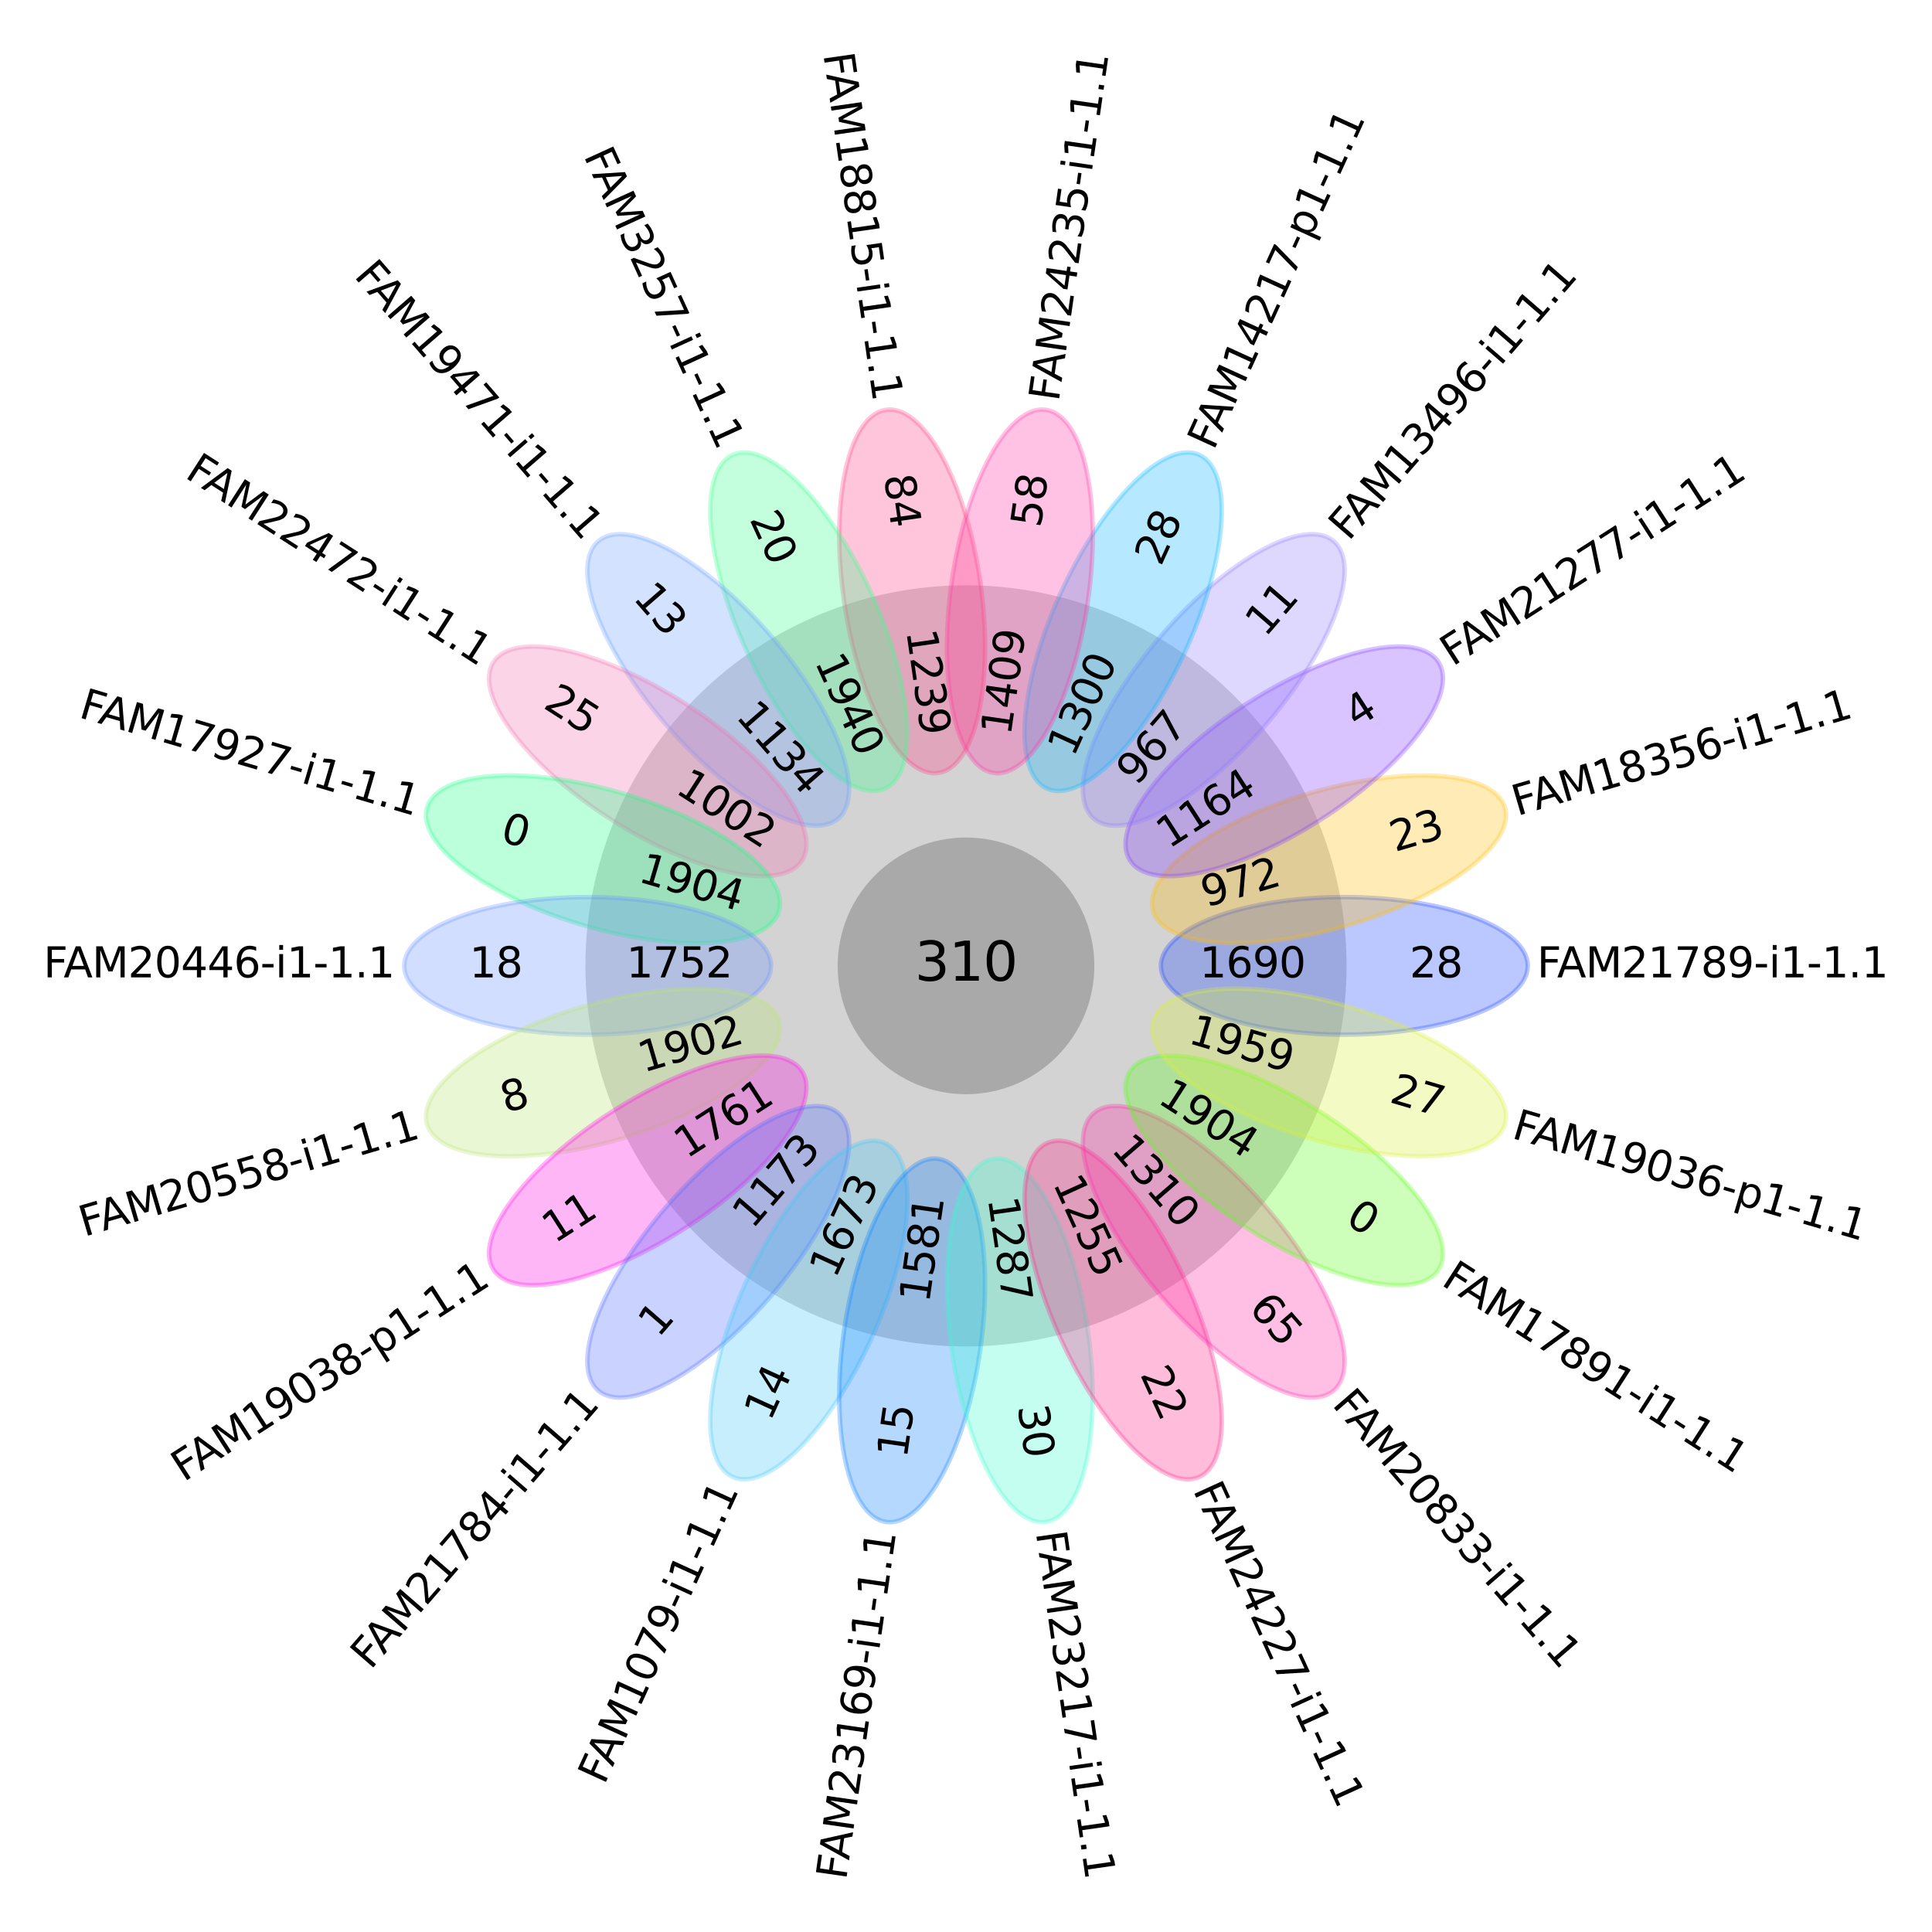 <svg xmlns:xlink="http://www.w3.org/1999/xlink" width="432pt" height="432pt" viewBox="0 0 432 432" xmlns="http://www.w3.org/2000/svg" version="1.1">
 <defs>
  <style type="text/css">*{stroke-linejoin: round; stroke-linecap: butt}</style>
 </defs>
 <g id="figure_1">
  <g id="patch_1">
   <path d="M 0 432 &#xA;L 432 432 &#xA;L 432 0 &#xA;L 0 0 &#xA;z&#xA;" style="fill: #ffffff"/>
  </g>
  <g id="flower-plot">
   <g id="patch_2">
    <path d="M 216 300.569 &#xA;C 238.436 300.569 259.956 291.655 275.82 275.79 &#xA;C 291.685 259.926 300.598 238.406 300.598 215.97 &#xA;C 300.598 193.535 291.685 172.015 275.82 156.15 &#xA;C 259.956 140.286 238.436 131.372 216 131.372 &#xA;C 193.564 131.372 172.044 140.286 156.18 156.15 &#xA;C 140.315 172.015 131.402 193.535 131.402 215.97 &#xA;C 131.402 238.406 140.315 259.926 156.18 275.79 &#xA;C 172.044 291.655 193.564 300.569 216 300.569 &#xA;z&#xA;" clip-path="url(#pd36fe3ab65)" style="fill: #d3d3d3; stroke: #d3d3d3; stroke-linejoin: miter"/>
   </g>
   <g id="patch_3">
    <path d="M 300.598 231.352 &#xA;C 311.476 231.352 321.91 229.731 329.602 226.847 &#xA;C 337.294 223.962 341.616 220.05 341.616 215.97 &#xA;C 341.616 211.891 337.294 207.978 329.602 205.094 &#xA;C 321.91 202.209 311.476 200.589 300.598 200.589 &#xA;C 289.72 200.589 279.287 202.209 271.595 205.094 &#xA;C 263.903 207.978 259.581 211.891 259.581 215.97 &#xA;C 259.581 220.05 263.903 223.962 271.595 226.847 &#xA;C 279.287 229.731 289.72 231.352 300.598 231.352 &#xA;z&#xA;" clip-path="url(#pd36fe3ab65)" style="fill: #1d44fe; opacity: 0.3; stroke: #1d44fe; stroke-linejoin: miter"/>
   </g>
   <g id="patch_4">
    <path d="M 301.505 206.895 &#xA;C 311.942 203.83 321.497 199.335 328.065 194.401 &#xA;C 334.632 189.466 337.677 184.494 336.528 180.58 &#xA;C 335.378 176.666 330.129 174.13 321.936 173.529 &#xA;C 313.743 172.929 303.275 174.313 292.838 177.378 &#xA;C 282.401 180.442 272.846 184.937 266.279 189.872 &#xA;C 259.711 194.806 256.666 199.778 257.816 203.692 &#xA;C 258.965 207.606 264.214 210.143 272.407 210.743 &#xA;C 280.6 211.344 291.068 209.959 301.505 206.895 &#xA;z&#xA;" clip-path="url(#pd36fe3ab65)" style="fill: #febd07; opacity: 0.3; stroke: #febd07; stroke-linejoin: miter"/>
   </g>
   <g id="patch_5">
    <path d="M 295.485 183.173 &#xA;C 304.636 177.292 312.537 170.287 317.448 163.702 &#xA;C 322.36 157.117 323.88 151.489 321.675 148.057 &#xA;C 319.469 144.626 313.718 143.671 305.688 145.403 &#xA;C 297.658 147.135 288.004 151.412 278.853 157.293 &#xA;C 269.702 163.174 261.8 170.179 256.889 176.764 &#xA;C 251.978 183.349 250.457 188.977 252.663 192.409 &#xA;C 254.868 195.84 260.619 196.795 268.649 195.063 &#xA;C 276.68 193.331 286.334 189.054 295.485 183.173 &#xA;z&#xA;" clip-path="url(#pd36fe3ab65)" style="fill: #8039fe; opacity: 0.3; stroke: #8039fe; stroke-linejoin: miter"/>
   </g>
   <g id="patch_6">
    <path d="M 283.025 162.108 &#xA;C 290.148 153.887 295.756 144.94 298.613 137.238 &#xA;C 301.471 129.536 301.344 123.707 298.261 121.036 &#xA;C 295.178 118.365 289.391 119.069 282.174 122.993 &#xA;C 274.957 126.917 266.899 133.741 259.776 141.962 &#xA;C 252.652 150.183 247.044 159.13 244.187 166.832 &#xA;C 241.33 174.534 241.457 180.363 244.539 183.034 &#xA;C 247.622 185.705 253.41 185.001 260.627 181.077 &#xA;C 267.844 177.153 275.901 170.329 283.025 162.108 &#xA;z&#xA;" clip-path="url(#pd36fe3ab65)" style="fill: #9178fa; opacity: 0.3; stroke: #9178fa; stroke-linejoin: miter"/>
   </g>
   <g id="patch_7">
    <path d="M 265.135 145.407 &#xA;C 269.654 135.512 272.514 125.347 273.086 117.152 &#xA;C 273.657 108.957 271.893 103.401 268.183 101.706 &#xA;C 264.472 100.012 259.118 102.317 253.299 108.116 &#xA;C 247.479 113.914 241.671 122.732 237.152 132.627 &#xA;C 232.633 142.522 229.773 152.686 229.201 160.881 &#xA;C 228.63 169.076 230.394 174.633 234.104 176.328 &#xA;C 237.815 178.022 243.169 175.716 248.988 169.918 &#xA;C 254.808 164.119 260.616 155.302 265.135 145.407 &#xA;z&#xA;" clip-path="url(#pd36fe3ab65)" style="fill: #0cb4fe; opacity: 0.3; stroke: #0cb4fe; stroke-linejoin: miter"/>
   </g>
   <g id="patch_8">
    <path d="M 243.265 134.422 &#xA;C 244.813 123.655 244.693 113.096 242.933 105.072 &#xA;C 241.173 97.048 237.915 92.214 233.877 91.633 &#xA;C 229.839 91.052 225.351 94.774 221.402 101.977 &#xA;C 217.452 109.18 214.363 119.277 212.815 130.044 &#xA;C 211.267 140.811 211.386 151.369 213.146 159.394 &#xA;C 214.907 167.418 218.165 172.252 222.202 172.833 &#xA;C 226.24 173.413 230.728 169.692 234.678 162.489 &#xA;C 238.627 155.286 241.716 145.189 243.265 134.422 &#xA;z&#xA;" clip-path="url(#pd36fe3ab65)" style="fill: #fe32a3; opacity: 0.3; stroke: #fe32a3; stroke-linejoin: miter"/>
   </g>
   <g id="patch_9">
    <path d="M 219.185 130.044 &#xA;C 217.637 119.277 214.548 109.18 210.598 101.977 &#xA;C 206.649 94.774 202.161 91.052 198.123 91.633 &#xA;C 194.085 92.214 190.827 97.048 189.067 105.072 &#xA;C 187.307 113.096 187.187 123.655 188.735 134.422 &#xA;C 190.284 145.189 193.373 155.286 197.322 162.489 &#xA;C 201.272 169.692 205.76 173.413 209.798 172.833 &#xA;C 213.835 172.252 217.093 167.418 218.854 159.394 &#xA;C 220.614 151.369 220.733 140.811 219.185 130.044 &#xA;z&#xA;" clip-path="url(#pd36fe3ab65)" style="fill: #fe3e83; opacity: 0.3; stroke: #fe3e83; stroke-linejoin: miter"/>
   </g>
   <g id="patch_10">
    <path d="M 194.848 132.627 &#xA;C 190.329 122.732 184.521 113.914 178.701 108.116 &#xA;C 172.882 102.317 167.528 100.012 163.817 101.706 &#xA;C 160.107 103.401 158.343 108.957 158.914 117.152 &#xA;C 159.486 125.347 162.346 135.512 166.865 145.407 &#xA;C 171.384 155.302 177.192 164.119 183.012 169.918 &#xA;C 188.831 175.716 194.185 178.022 197.896 176.328 &#xA;C 201.606 174.633 203.37 169.076 202.799 160.881 &#xA;C 202.227 152.686 199.367 142.522 194.848 132.627 &#xA;z&#xA;" clip-path="url(#pd36fe3ab65)" style="fill: #39fe8d; opacity: 0.3; stroke: #39fe8d; stroke-linejoin: miter"/>
   </g>
   <g id="patch_11">
    <path d="M 172.224 141.962 &#xA;C 165.101 133.741 157.043 126.917 149.826 122.993 &#xA;C 142.609 119.069 136.822 118.365 133.739 121.036 &#xA;C 130.656 123.707 130.529 129.536 133.387 137.238 &#xA;C 136.244 144.94 141.852 153.887 148.975 162.108 &#xA;C 156.099 170.329 164.156 177.153 171.373 181.077 &#xA;C 178.59 185.001 184.378 185.705 187.461 183.034 &#xA;C 190.543 180.363 190.67 174.534 187.813 166.832 &#xA;C 184.956 159.13 179.348 150.183 172.224 141.962 &#xA;z&#xA;" clip-path="url(#pd36fe3ab65)" style="fill: #679efe; opacity: 0.3; stroke: #679efe; stroke-linejoin: miter"/>
   </g>
   <g id="patch_12">
    <path d="M 153.147 157.293 &#xA;C 143.996 151.412 134.342 147.135 126.312 145.403 &#xA;C 118.282 143.671 112.531 144.626 110.325 148.057 &#xA;C 108.12 151.489 109.64 157.117 114.552 163.702 &#xA;C 119.463 170.287 127.364 177.292 136.515 183.173 &#xA;C 145.666 189.054 155.32 193.331 163.351 195.063 &#xA;C 171.381 196.795 177.132 195.84 179.337 192.409 &#xA;C 181.543 188.977 180.022 183.349 175.111 176.764 &#xA;C 170.2 170.179 162.298 163.174 153.147 157.293 &#xA;z&#xA;" clip-path="url(#pd36fe3ab65)" style="fill: #f06eae; opacity: 0.3; stroke: #f06eae; stroke-linejoin: miter"/>
   </g>
   <g id="patch_13">
    <path d="M 139.162 177.378 &#xA;C 128.725 174.313 118.257 172.929 110.064 173.529 &#xA;C 101.871 174.13 96.622 176.666 95.472 180.58 &#xA;C 94.323 184.494 97.368 189.466 103.935 194.401 &#xA;C 110.503 199.335 120.058 203.83 130.495 206.895 &#xA;C 140.932 209.959 151.4 211.344 159.593 210.743 &#xA;C 167.786 210.143 173.035 207.606 174.184 203.692 &#xA;C 175.334 199.778 172.289 194.806 165.721 189.872 &#xA;C 159.154 184.937 149.599 180.442 139.162 177.378 &#xA;z&#xA;" clip-path="url(#pd36fe3ab65)" style="fill: #1bfe85; opacity: 0.3; stroke: #1bfe85; stroke-linejoin: miter"/>
   </g>
   <g id="patch_14">
    <path d="M 131.402 200.589 &#xA;C 120.524 200.589 110.09 202.209 102.398 205.094 &#xA;C 94.706 207.978 90.384 211.891 90.384 215.97 &#xA;C 90.384 220.05 94.706 223.962 102.398 226.847 &#xA;C 110.09 229.731 120.524 231.352 131.402 231.352 &#xA;C 142.28 231.352 152.713 229.731 160.405 226.847 &#xA;C 168.097 223.962 172.419 220.05 172.419 215.97 &#xA;C 172.419 211.891 168.097 207.978 160.405 205.094 &#xA;C 152.713 202.209 142.28 200.589 131.402 200.589 &#xA;z&#xA;" clip-path="url(#pd36fe3ab65)" style="fill: #6490fe; opacity: 0.3; stroke: #6490fe; stroke-linejoin: miter"/>
   </g>
   <g id="patch_15">
    <path d="M 130.495 225.046 &#xA;C 120.058 228.111 110.503 232.605 103.935 237.54 &#xA;C 97.368 242.475 94.323 247.446 95.472 251.36 &#xA;C 96.622 255.274 101.871 257.811 110.064 258.412 &#xA;C 118.257 259.012 128.725 257.628 139.162 254.563 &#xA;C 149.599 251.498 159.154 247.004 165.721 242.069 &#xA;C 172.289 237.134 175.334 232.162 174.184 228.248 &#xA;C 173.035 224.335 167.786 221.798 159.593 221.197 &#xA;C 151.4 220.597 140.932 221.981 130.495 225.046 &#xA;z&#xA;" clip-path="url(#pd36fe3ab65)" style="fill: #b7e372; opacity: 0.3; stroke: #b7e372; stroke-linejoin: miter"/>
   </g>
   <g id="patch_16">
    <path d="M 136.515 248.768 &#xA;C 127.364 254.649 119.463 261.653 114.552 268.238 &#xA;C 109.64 274.824 108.12 280.452 110.325 283.883 &#xA;C 112.531 287.315 118.282 288.27 126.312 286.538 &#xA;C 134.342 284.806 143.996 280.529 153.147 274.647 &#xA;C 162.298 268.766 170.2 261.762 175.111 255.177 &#xA;C 180.022 248.592 181.543 242.964 179.337 239.532 &#xA;C 177.132 236.1 171.381 235.145 163.351 236.877 &#xA;C 155.32 238.609 145.666 242.887 136.515 248.768 &#xA;z&#xA;" clip-path="url(#pd36fe3ab65)" style="fill: #fe0ce4; opacity: 0.3; stroke: #fe0ce4; stroke-linejoin: miter"/>
   </g>
   <g id="patch_17">
    <path d="M 148.975 269.833 &#xA;C 141.852 278.054 136.244 287.001 133.387 294.703 &#xA;C 130.529 302.405 130.656 308.233 133.739 310.904 &#xA;C 136.822 313.576 142.609 312.872 149.826 308.948 &#xA;C 157.043 305.023 165.101 298.199 172.224 289.978 &#xA;C 179.348 281.757 184.956 272.811 187.813 265.109 &#xA;C 190.67 257.406 190.543 251.578 187.461 248.907 &#xA;C 184.378 246.235 178.59 246.939 171.373 250.863 &#xA;C 164.156 254.788 156.099 261.612 148.975 269.833 &#xA;z&#xA;" clip-path="url(#pd36fe3ab65)" style="fill: #4f67fe; opacity: 0.3; stroke: #4f67fe; stroke-linejoin: miter"/>
   </g>
   <g id="patch_18">
    <path d="M 166.865 286.534 &#xA;C 162.346 296.429 159.486 306.593 158.914 314.788 &#xA;C 158.343 322.983 160.107 328.54 163.817 330.235 &#xA;C 167.528 331.929 172.882 329.623 178.701 323.825 &#xA;C 184.521 318.026 190.329 309.208 194.848 299.313 &#xA;C 199.367 289.419 202.227 279.254 202.799 271.059 &#xA;C 203.37 262.864 201.606 257.308 197.896 255.613 &#xA;C 194.185 253.918 188.831 256.224 183.012 262.023 &#xA;C 177.192 267.821 171.384 276.639 166.865 286.534 &#xA;z&#xA;" clip-path="url(#pd36fe3ab65)" style="fill: #43c5f8; opacity: 0.3; stroke: #43c5f8; stroke-linejoin: miter"/>
   </g>
   <g id="patch_19">
    <path d="M 188.735 297.519 &#xA;C 187.187 308.286 187.307 318.844 189.067 326.868 &#xA;C 190.827 334.892 194.085 339.727 198.123 340.308 &#xA;C 202.161 340.888 206.649 337.167 210.598 329.964 &#xA;C 214.548 322.761 217.637 312.664 219.185 301.897 &#xA;C 220.733 291.129 220.614 280.571 218.854 272.547 &#xA;C 217.093 264.523 213.835 259.688 209.798 259.108 &#xA;C 205.76 258.527 201.272 262.248 197.322 269.451 &#xA;C 193.373 276.654 190.284 286.751 188.735 297.519 &#xA;z&#xA;" clip-path="url(#pd36fe3ab65)" style="fill: #087cfe; opacity: 0.3; stroke: #087cfe; stroke-linejoin: miter"/>
   </g>
   <g id="patch_20">
    <path d="M 212.815 301.897 &#xA;C 214.363 312.664 217.452 322.761 221.402 329.964 &#xA;C 225.351 337.167 229.839 340.888 233.877 340.308 &#xA;C 237.915 339.727 241.173 334.892 242.933 326.868 &#xA;C 244.693 318.844 244.813 308.286 243.265 297.519 &#xA;C 241.716 286.751 238.627 276.654 234.678 269.451 &#xA;C 230.728 262.248 226.24 258.527 222.202 259.108 &#xA;C 218.165 259.688 214.907 264.523 213.146 272.547 &#xA;C 211.386 280.571 211.267 291.129 212.815 301.897 &#xA;z&#xA;" clip-path="url(#pd36fe3ab65)" style="fill: #3aface; opacity: 0.3; stroke: #3aface; stroke-linejoin: miter"/>
   </g>
   <g id="patch_21">
    <path d="M 237.152 299.313 &#xA;C 241.671 309.208 247.479 318.026 253.299 323.825 &#xA;C 259.118 329.623 264.472 331.929 268.183 330.235 &#xA;C 271.893 328.54 273.657 322.983 273.086 314.788 &#xA;C 272.514 306.593 269.654 296.429 265.135 286.534 &#xA;C 260.616 276.639 254.808 267.821 248.988 262.023 &#xA;C 243.169 256.224 237.815 253.918 234.104 255.613 &#xA;C 230.394 257.308 228.63 262.864 229.201 271.059 &#xA;C 229.773 279.254 232.633 289.419 237.152 299.313 &#xA;z&#xA;" clip-path="url(#pd36fe3ab65)" style="fill: #fe2386; opacity: 0.3; stroke: #fe2386; stroke-linejoin: miter"/>
   </g>
   <g id="patch_22">
    <path d="M 259.776 289.978 &#xA;C 266.899 298.199 274.957 305.023 282.174 308.948 &#xA;C 289.391 312.872 295.178 313.576 298.261 310.904 &#xA;C 301.344 308.233 301.471 302.405 298.613 294.703 &#xA;C 295.756 287.001 290.148 278.054 283.025 269.833 &#xA;C 275.901 261.612 267.844 254.788 260.627 250.863 &#xA;C 253.41 246.939 247.622 246.235 244.539 248.907 &#xA;C 241.457 251.578 241.33 257.406 244.187 265.109 &#xA;C 247.044 272.811 252.652 281.757 259.776 289.978 &#xA;z&#xA;" clip-path="url(#pd36fe3ab65)" style="fill: #fe28a8; opacity: 0.3; stroke: #fe28a8; stroke-linejoin: miter"/>
   </g>
   <g id="patch_23">
    <path d="M 278.853 274.647 &#xA;C 288.004 280.529 297.658 284.806 305.688 286.538 &#xA;C 313.718 288.27 319.469 287.315 321.675 283.883 &#xA;C 323.88 280.452 322.36 274.824 317.448 268.238 &#xA;C 312.537 261.653 304.636 254.649 295.485 248.768 &#xA;C 286.334 242.887 276.68 238.609 268.649 236.877 &#xA;C 260.619 235.145 254.868 236.1 252.663 239.532 &#xA;C 250.457 242.964 251.978 248.592 256.889 255.177 &#xA;C 261.8 261.762 269.702 268.766 278.853 274.647 &#xA;z&#xA;" clip-path="url(#pd36fe3ab65)" style="fill: #57fe18; opacity: 0.3; stroke: #57fe18; stroke-linejoin: miter"/>
   </g>
   <g id="patch_24">
    <path d="M 292.838 254.563 &#xA;C 303.275 257.628 313.743 259.012 321.936 258.412 &#xA;C 330.129 257.811 335.378 255.274 336.528 251.36 &#xA;C 337.677 247.446 334.632 242.475 328.065 237.54 &#xA;C 321.497 232.605 311.942 228.111 301.505 225.046 &#xA;C 291.068 221.981 280.6 220.597 272.407 221.197 &#xA;C 264.214 221.798 258.965 224.335 257.816 228.248 &#xA;C 256.666 232.162 259.711 237.134 266.279 242.069 &#xA;C 272.846 247.004 282.401 251.498 292.838 254.563 &#xA;z&#xA;" clip-path="url(#pd36fe3ab65)" style="fill: #daee3b; opacity: 0.3; stroke: #daee3b; stroke-linejoin: miter"/>
   </g>
   <g id="flower-core" style="cursor: pointer;">
    <path d="M 216 244.17 &#xA;C 223.479 244.17 230.652 241.199 235.94 235.91 &#xA;C 241.228 230.622 244.199 223.449 244.199 215.97 &#xA;C 244.199 208.492 241.228 201.318 235.94 196.03 &#xA;C 230.652 190.742 223.479 187.771 216 187.771 &#xA;C 208.521 187.771 201.348 190.742 196.06 196.03 &#xA;C 190.772 201.318 187.801 208.492 187.801 215.97 &#xA;C 187.801 223.449 190.772 230.622 196.06 235.91 &#xA;C 201.348 241.199 208.521 244.17 216 244.17 &#xA;z&#xA;" clip-path="url(#pd36fe3ab65)" style="fill: #a9a9a9; stroke: #a9a9a9; stroke-linejoin: miter"/>
   </g>
   <g id="flower-unique-FAM21789-i1-1.1" style="cursor: pointer;">
    <g id="patch_25">
     <path d="M 311.173 224.485 &#xA;L 331.041 224.485 &#xA;L 331.041 207.456 &#xA;L 311.173 207.456 &#xA;z&#xA;" style="fill: #ffffff; opacity: 0; stroke: #000000; stroke-linejoin: miter"/>
    </g>
    <!-- 28 -->
    <g transform="translate(315.179 218.541) scale(0.093 -0.093)">
     <defs>
      <path id="DejaVuSans-32" d="M 1228 531 &#xA;L 3431 531 &#xA;L 3431 0 &#xA;L 469 0 &#xA;L 469 531 &#xA;Q 828 903 1448 1529 &#xA;Q 2069 2156 2228 2338 &#xA;Q 2531 2678 2651 2914 &#xA;Q 2772 3150 2772 3378 &#xA;Q 2772 3750 2511 3984 &#xA;Q 2250 4219 1831 4219 &#xA;Q 1534 4219 1204 4116 &#xA;Q 875 4013 500 3803 &#xA;L 500 4441 &#xA;Q 881 4594 1212 4672 &#xA;Q 1544 4750 1819 4750 &#xA;Q 2544 4750 2975 4387 &#xA;Q 3406 4025 3406 3419 &#xA;Q 3406 3131 3298 2873 &#xA;Q 3191 2616 2906 2266 &#xA;Q 2828 2175 2409 1742 &#xA;Q 1991 1309 1228 531 &#xA;z&#xA;" transform="scale(0.016)"/>
      <path id="DejaVuSans-38" d="M 2034 2216 &#xA;Q 1584 2216 1326 1975 &#xA;Q 1069 1734 1069 1313 &#xA;Q 1069 891 1326 650 &#xA;Q 1584 409 2034 409 &#xA;Q 2484 409 2743 651 &#xA;Q 3003 894 3003 1313 &#xA;Q 3003 1734 2745 1975 &#xA;Q 2488 2216 2034 2216 &#xA;z&#xA;M 1403 2484 &#xA;Q 997 2584 770 2862 &#xA;Q 544 3141 544 3541 &#xA;Q 544 4100 942 4425 &#xA;Q 1341 4750 2034 4750 &#xA;Q 2731 4750 3128 4425 &#xA;Q 3525 4100 3525 3541 &#xA;Q 3525 3141 3298 2862 &#xA;Q 3072 2584 2669 2484 &#xA;Q 3125 2378 3379 2068 &#xA;Q 3634 1759 3634 1313 &#xA;Q 3634 634 3220 271 &#xA;Q 2806 -91 2034 -91 &#xA;Q 1263 -91 848 271 &#xA;Q 434 634 434 1313 &#xA;Q 434 1759 690 2068 &#xA;Q 947 2378 1403 2484 &#xA;z&#xA;M 1172 3481 &#xA;Q 1172 3119 1398 2916 &#xA;Q 1625 2713 2034 2713 &#xA;Q 2441 2713 2670 2916 &#xA;Q 2900 3119 2900 3481 &#xA;Q 2900 3844 2670 4047 &#xA;Q 2441 4250 2034 4250 &#xA;Q 1625 4250 1398 4047 &#xA;Q 1172 3844 1172 3481 &#xA;z&#xA;" transform="scale(0.016)"/>
     </defs>
     <use xlink:href="#DejaVuSans-32"/>
     <use xlink:href="#DejaVuSans-38" x="63.623"/>
    </g>
   </g>
   <g id="flower-shell-FAM21789-i1-1.1">
    <g id="patch_26">
     <path d="M 264.228 224.485 &#xA;L 295.952 224.485 &#xA;L 295.952 207.456 &#xA;L 264.228 207.456 &#xA;z&#xA;" style="fill: #ffffff; opacity: 0; stroke: #000000; stroke-linejoin: miter"/>
    </g>
    <!-- 1690 -->
    <g transform="translate(268.234 218.541) scale(0.093 -0.093)">
     <defs>
      <path id="DejaVuSans-31" d="M 794 531 &#xA;L 1825 531 &#xA;L 1825 4091 &#xA;L 703 3866 &#xA;L 703 4441 &#xA;L 1819 4666 &#xA;L 2450 4666 &#xA;L 2450 531 &#xA;L 3481 531 &#xA;L 3481 0 &#xA;L 794 0 &#xA;L 794 531 &#xA;z&#xA;" transform="scale(0.016)"/>
      <path id="DejaVuSans-36" d="M 2113 2584 &#xA;Q 1688 2584 1439 2293 &#xA;Q 1191 2003 1191 1497 &#xA;Q 1191 994 1439 701 &#xA;Q 1688 409 2113 409 &#xA;Q 2538 409 2786 701 &#xA;Q 3034 994 3034 1497 &#xA;Q 3034 2003 2786 2293 &#xA;Q 2538 2584 2113 2584 &#xA;z&#xA;M 3366 4563 &#xA;L 3366 3988 &#xA;Q 3128 4100 2886 4159 &#xA;Q 2644 4219 2406 4219 &#xA;Q 1781 4219 1451 3797 &#xA;Q 1122 3375 1075 2522 &#xA;Q 1259 2794 1537 2939 &#xA;Q 1816 3084 2150 3084 &#xA;Q 2853 3084 3261 2657 &#xA;Q 3669 2231 3669 1497 &#xA;Q 3669 778 3244 343 &#xA;Q 2819 -91 2113 -91 &#xA;Q 1303 -91 875 529 &#xA;Q 447 1150 447 2328 &#xA;Q 447 3434 972 4092 &#xA;Q 1497 4750 2381 4750 &#xA;Q 2619 4750 2861 4703 &#xA;Q 3103 4656 3366 4563 &#xA;z&#xA;" transform="scale(0.016)"/>
      <path id="DejaVuSans-39" d="M 703 97 &#xA;L 703 672 &#xA;Q 941 559 1184 500 &#xA;Q 1428 441 1663 441 &#xA;Q 2288 441 2617 861 &#xA;Q 2947 1281 2994 2138 &#xA;Q 2813 1869 2534 1725 &#xA;Q 2256 1581 1919 1581 &#xA;Q 1219 1581 811 2004 &#xA;Q 403 2428 403 3163 &#xA;Q 403 3881 828 4315 &#xA;Q 1253 4750 1959 4750 &#xA;Q 2769 4750 3195 4129 &#xA;Q 3622 3509 3622 2328 &#xA;Q 3622 1225 3098 567 &#xA;Q 2575 -91 1691 -91 &#xA;Q 1453 -91 1209 -44 &#xA;Q 966 3 703 97 &#xA;z&#xA;M 1959 2075 &#xA;Q 2384 2075 2632 2365 &#xA;Q 2881 2656 2881 3163 &#xA;Q 2881 3666 2632 3958 &#xA;Q 2384 4250 1959 4250 &#xA;Q 1534 4250 1286 3958 &#xA;Q 1038 3666 1038 3163 &#xA;Q 1038 2656 1286 2365 &#xA;Q 1534 2075 1959 2075 &#xA;z&#xA;" transform="scale(0.016)"/>
      <path id="DejaVuSans-30" d="M 2034 4250 &#xA;Q 1547 4250 1301 3770 &#xA;Q 1056 3291 1056 2328 &#xA;Q 1056 1369 1301 889 &#xA;Q 1547 409 2034 409 &#xA;Q 2525 409 2770 889 &#xA;Q 3016 1369 3016 2328 &#xA;Q 3016 3291 2770 3770 &#xA;Q 2525 4250 2034 4250 &#xA;z&#xA;M 2034 4750 &#xA;Q 2819 4750 3233 4129 &#xA;Q 3647 3509 3647 2328 &#xA;Q 3647 1150 3233 529 &#xA;Q 2819 -91 2034 -91 &#xA;Q 1250 -91 836 529 &#xA;Q 422 1150 422 2328 &#xA;Q 422 3509 836 4129 &#xA;Q 1250 4750 2034 4750 &#xA;z&#xA;" transform="scale(0.016)"/>
     </defs>
     <use xlink:href="#DejaVuSans-31"/>
     <use xlink:href="#DejaVuSans-36" x="63.623"/>
     <use xlink:href="#DejaVuSans-39" x="127.246"/>
     <use xlink:href="#DejaVuSans-30" x="190.869"/>
    </g>
   </g>
   <g id="flower-genome-FAM21789-i1-1.1" style="cursor: pointer;">
    <g id="patch_27">
     <path d="M 339.66 224.485 &#xA;L 426.288 224.485 &#xA;L 426.288 207.456 &#xA;L 339.66 207.456 &#xA;z&#xA;" style="fill: #ffffff; opacity: 0; stroke: #000000; stroke-linejoin: miter"/>
    </g>
    <!-- FAM21789-i1-1.1 -->
    <g transform="translate(343.667 218.541) scale(0.093 -0.093)">
     <defs>
      <path id="DejaVuSans-46" d="M 628 4666 &#xA;L 3309 4666 &#xA;L 3309 4134 &#xA;L 1259 4134 &#xA;L 1259 2759 &#xA;L 3109 2759 &#xA;L 3109 2228 &#xA;L 1259 2228 &#xA;L 1259 0 &#xA;L 628 0 &#xA;L 628 4666 &#xA;z&#xA;" transform="scale(0.016)"/>
      <path id="DejaVuSans-41" d="M 2188 4044 &#xA;L 1331 1722 &#xA;L 3047 1722 &#xA;L 2188 4044 &#xA;z&#xA;M 1831 4666 &#xA;L 2547 4666 &#xA;L 4325 0 &#xA;L 3669 0 &#xA;L 3244 1197 &#xA;L 1141 1197 &#xA;L 716 0 &#xA;L 50 0 &#xA;L 1831 4666 &#xA;z&#xA;" transform="scale(0.016)"/>
      <path id="DejaVuSans-4d" d="M 628 4666 &#xA;L 1569 4666 &#xA;L 2759 1491 &#xA;L 3956 4666 &#xA;L 4897 4666 &#xA;L 4897 0 &#xA;L 4281 0 &#xA;L 4281 4097 &#xA;L 3078 897 &#xA;L 2444 897 &#xA;L 1241 4097 &#xA;L 1241 0 &#xA;L 628 0 &#xA;L 628 4666 &#xA;z&#xA;" transform="scale(0.016)"/>
      <path id="DejaVuSans-37" d="M 525 4666 &#xA;L 3525 4666 &#xA;L 3525 4397 &#xA;L 1831 0 &#xA;L 1172 0 &#xA;L 2766 4134 &#xA;L 525 4134 &#xA;L 525 4666 &#xA;z&#xA;" transform="scale(0.016)"/>
      <path id="DejaVuSans-2d" d="M 313 2009 &#xA;L 1997 2009 &#xA;L 1997 1497 &#xA;L 313 1497 &#xA;L 313 2009 &#xA;z&#xA;" transform="scale(0.016)"/>
      <path id="DejaVuSans-69" d="M 603 3500 &#xA;L 1178 3500 &#xA;L 1178 0 &#xA;L 603 0 &#xA;L 603 3500 &#xA;z&#xA;M 603 4863 &#xA;L 1178 4863 &#xA;L 1178 4134 &#xA;L 603 4134 &#xA;L 603 4863 &#xA;z&#xA;" transform="scale(0.016)"/>
      <path id="DejaVuSans-2e" d="M 684 794 &#xA;L 1344 794 &#xA;L 1344 0 &#xA;L 684 0 &#xA;L 684 794 &#xA;z&#xA;" transform="scale(0.016)"/>
     </defs>
     <use xlink:href="#DejaVuSans-46"/>
     <use xlink:href="#DejaVuSans-41" x="48.395"/>
     <use xlink:href="#DejaVuSans-4d" x="116.803"/>
     <use xlink:href="#DejaVuSans-32" x="203.082"/>
     <use xlink:href="#DejaVuSans-31" x="266.705"/>
     <use xlink:href="#DejaVuSans-37" x="330.328"/>
     <use xlink:href="#DejaVuSans-38" x="393.951"/>
     <use xlink:href="#DejaVuSans-39" x="457.574"/>
     <use xlink:href="#DejaVuSans-2d" x="521.197"/>
     <use xlink:href="#DejaVuSans-69" x="557.281"/>
     <use xlink:href="#DejaVuSans-31" x="585.064"/>
     <use xlink:href="#DejaVuSans-2d" x="648.688"/>
     <use xlink:href="#DejaVuSans-31" x="684.771"/>
     <use xlink:href="#DejaVuSans-2e" x="748.395"/>
     <use xlink:href="#DejaVuSans-31" x="780.182"/>
    </g>
   </g>
   <g id="flower-unique-FAM18356-i1-1.1" style="cursor: pointer;">
    <g id="patch_28">
     <path d="M 309.717 197.327 &#xA;L 328.78 191.729 &#xA;L 323.982 175.39 &#xA;L 304.919 180.987 &#xA;z&#xA;" style="fill: #ffffff; opacity: 0; stroke: #000000; stroke-linejoin: miter"/>
    </g>
    <!-- 23 -->
    <g transform="translate(311.886 190.495) rotate(-16.364) scale(0.093 -0.093)">
     <defs>
      <path id="DejaVuSans-33" d="M 2597 2516 &#xA;Q 3050 2419 3304 2112 &#xA;Q 3559 1806 3559 1356 &#xA;Q 3559 666 3084 287 &#xA;Q 2609 -91 1734 -91 &#xA;Q 1441 -91 1130 -33 &#xA;Q 819 25 488 141 &#xA;L 488 750 &#xA;Q 750 597 1062 519 &#xA;Q 1375 441 1716 441 &#xA;Q 2309 441 2620 675 &#xA;Q 2931 909 2931 1356 &#xA;Q 2931 1769 2642 2001 &#xA;Q 2353 2234 1838 2234 &#xA;L 1294 2234 &#xA;L 1294 2753 &#xA;L 1863 2753 &#xA;Q 2328 2753 2575 2939 &#xA;Q 2822 3125 2822 3475 &#xA;Q 2822 3834 2567 4026 &#xA;Q 2313 4219 1838 4219 &#xA;Q 1578 4219 1281 4162 &#xA;Q 984 4106 628 3988 &#xA;L 628 4550 &#xA;Q 988 4650 1302 4700 &#xA;Q 1616 4750 1894 4750 &#xA;Q 2613 4750 3031 4423 &#xA;Q 3450 4097 3450 3541 &#xA;Q 3450 3153 3228 2886 &#xA;Q 3006 2619 2597 2516 &#xA;z&#xA;" transform="scale(0.016)"/>
     </defs>
     <use xlink:href="#DejaVuSans-32"/>
     <use xlink:href="#DejaVuSans-33" x="63.623"/>
    </g>
   </g>
   <g id="flower-shell-FAM18356-i1-1.1">
    <g id="patch_29">
     <path d="M 267.517 209.718 &#xA;L 292.268 202.45 &#xA;L 287.47 186.111 &#xA;L 262.719 193.378 &#xA;z&#xA;" style="fill: #ffffff; opacity: 0; stroke: #000000; stroke-linejoin: miter"/>
    </g>
    <!-- 972 -->
    <g transform="translate(269.686 202.886) rotate(-16.364) scale(0.093 -0.093)">
     <use xlink:href="#DejaVuSans-39"/>
     <use xlink:href="#DejaVuSans-37" x="63.623"/>
     <use xlink:href="#DejaVuSans-32" x="127.246"/>
    </g>
   </g>
   <g id="flower-genome-FAM18356-i1-1.1" style="cursor: pointer;">
    <g id="patch_30">
     <path d="M 337.05 189.301 &#xA;L 420.169 164.895 &#xA;L 415.371 148.555 &#xA;L 332.252 172.961 &#xA;z&#xA;" style="fill: #ffffff; opacity: 0; stroke: #000000; stroke-linejoin: miter"/>
    </g>
    <!-- FAM18356-i1-1.1 -->
    <g transform="translate(339.22 182.469) rotate(-16.364) scale(0.093 -0.093)">
     <defs>
      <path id="DejaVuSans-35" d="M 691 4666 &#xA;L 3169 4666 &#xA;L 3169 4134 &#xA;L 1269 4134 &#xA;L 1269 2991 &#xA;Q 1406 3038 1543 3061 &#xA;Q 1681 3084 1819 3084 &#xA;Q 2600 3084 3056 2656 &#xA;Q 3513 2228 3513 1497 &#xA;Q 3513 744 3044 326 &#xA;Q 2575 -91 1722 -91 &#xA;Q 1428 -91 1123 -41 &#xA;Q 819 9 494 109 &#xA;L 494 744 &#xA;Q 775 591 1075 516 &#xA;Q 1375 441 1709 441 &#xA;Q 2250 441 2565 725 &#xA;Q 2881 1009 2881 1497 &#xA;Q 2881 1984 2565 2268 &#xA;Q 2250 2553 1709 2553 &#xA;Q 1456 2553 1204 2497 &#xA;Q 953 2441 691 2322 &#xA;L 691 4666 &#xA;z&#xA;" transform="scale(0.016)"/>
     </defs>
     <use xlink:href="#DejaVuSans-46"/>
     <use xlink:href="#DejaVuSans-41" x="48.395"/>
     <use xlink:href="#DejaVuSans-4d" x="116.803"/>
     <use xlink:href="#DejaVuSans-31" x="203.082"/>
     <use xlink:href="#DejaVuSans-38" x="266.705"/>
     <use xlink:href="#DejaVuSans-33" x="330.328"/>
     <use xlink:href="#DejaVuSans-35" x="393.951"/>
     <use xlink:href="#DejaVuSans-36" x="457.574"/>
     <use xlink:href="#DejaVuSans-2d" x="521.197"/>
     <use xlink:href="#DejaVuSans-69" x="557.281"/>
     <use xlink:href="#DejaVuSans-31" x="585.064"/>
     <use xlink:href="#DejaVuSans-2d" x="648.688"/>
     <use xlink:href="#DejaVuSans-31" x="684.771"/>
     <use xlink:href="#DejaVuSans-2e" x="748.395"/>
     <use xlink:href="#DejaVuSans-31" x="780.182"/>
    </g>
   </g>
   <g id="flower-unique-FAM21277-i1-1.1" style="cursor: pointer;">
    <g id="patch_31">
     <path d="M 303.161 170.076 &#xA;L 314.889 162.54 &#xA;L 305.682 148.214 &#xA;L 293.955 155.75 &#xA;z&#xA;" style="fill: #ffffff; opacity: 0; stroke: #000000; stroke-linejoin: miter"/>
    </g>
    <!-- 4 -->
    <g transform="translate(303.318 162.91) rotate(-32.727) scale(0.093 -0.093)">
     <defs>
      <path id="DejaVuSans-34" d="M 2419 4116 &#xA;L 825 1625 &#xA;L 2419 1625 &#xA;L 2419 4116 &#xA;z&#xA;M 2253 4666 &#xA;L 3047 4666 &#xA;L 3047 1625 &#xA;L 3713 1625 &#xA;L 3713 1100 &#xA;L 3047 1100 &#xA;L 3047 0 &#xA;L 2419 0 &#xA;L 2419 1100 &#xA;L 313 1100 &#xA;L 313 1709 &#xA;L 2253 4666 &#xA;z&#xA;" transform="scale(0.016)"/>
     </defs>
     <use xlink:href="#DejaVuSans-34"/>
    </g>
   </g>
   <g id="flower-shell-FAM21277-i1-1.1">
    <g id="patch_32">
     <path d="M 261.175 197.059 &#xA;L 287.863 179.908 &#xA;L 278.656 165.582 &#xA;L 251.968 182.733 &#xA;z&#xA;" style="fill: #ffffff; opacity: 0; stroke: #000000; stroke-linejoin: miter"/>
    </g>
    <!-- 1164 -->
    <g transform="translate(261.332 189.893) rotate(-32.727) scale(0.093 -0.093)">
     <use xlink:href="#DejaVuSans-31"/>
     <use xlink:href="#DejaVuSans-31" x="63.623"/>
     <use xlink:href="#DejaVuSans-36" x="127.246"/>
     <use xlink:href="#DejaVuSans-34" x="190.869"/>
    </g>
   </g>
   <g id="flower-genome-FAM21277-i1-1.1" style="cursor: pointer;">
    <g id="patch_33">
     <path d="M 324.633 156.277 &#xA;L 397.509 109.443 &#xA;L 388.302 95.117 &#xA;L 315.426 141.951 &#xA;z&#xA;" style="fill: #ffffff; opacity: 0; stroke: #000000; stroke-linejoin: miter"/>
    </g>
    <!-- FAM21277-i1-1.1 -->
    <g transform="translate(324.79 149.111) rotate(-32.727) scale(0.093 -0.093)">
     <use xlink:href="#DejaVuSans-46"/>
     <use xlink:href="#DejaVuSans-41" x="48.395"/>
     <use xlink:href="#DejaVuSans-4d" x="116.803"/>
     <use xlink:href="#DejaVuSans-32" x="203.082"/>
     <use xlink:href="#DejaVuSans-31" x="266.705"/>
     <use xlink:href="#DejaVuSans-32" x="330.328"/>
     <use xlink:href="#DejaVuSans-37" x="393.951"/>
     <use xlink:href="#DejaVuSans-37" x="457.574"/>
     <use xlink:href="#DejaVuSans-2d" x="521.197"/>
     <use xlink:href="#DejaVuSans-69" x="557.281"/>
     <use xlink:href="#DejaVuSans-31" x="585.064"/>
     <use xlink:href="#DejaVuSans-2d" x="648.688"/>
     <use xlink:href="#DejaVuSans-31" x="684.771"/>
     <use xlink:href="#DejaVuSans-2e" x="748.395"/>
     <use xlink:href="#DejaVuSans-31" x="780.182"/>
    </g>
   </g>
   <g id="flower-unique-FAM13496-i1-1.1" style="cursor: pointer;">
    <g id="patch_34">
     <path d="M 284.76 149.619 &#xA;L 297.771 134.604 &#xA;L 284.901 123.452 &#xA;L 271.89 138.467 &#xA;z&#xA;" style="fill: #ffffff; opacity: 0; stroke: #000000; stroke-linejoin: miter"/>
    </g>
    <!-- 11 -->
    <g transform="translate(282.892 142.699) rotate(-49.091) scale(0.093 -0.093)">
     <use xlink:href="#DejaVuSans-31"/>
     <use xlink:href="#DejaVuSans-31" x="63.623"/>
    </g>
   </g>
   <g id="flower-shell-FAM13496-i1-1.1">
    <g id="patch_35">
     <path d="M 255.958 182.858 &#xA;L 272.851 163.363 &#xA;L 259.981 152.211 &#xA;L 243.088 171.706 &#xA;z&#xA;" style="fill: #ffffff; opacity: 0; stroke: #000000; stroke-linejoin: miter"/>
    </g>
    <!-- 967 -->
    <g transform="translate(254.09 175.938) rotate(-49.091) scale(0.093 -0.093)">
     <use xlink:href="#DejaVuSans-39"/>
     <use xlink:href="#DejaVuSans-36" x="63.623"/>
     <use xlink:href="#DejaVuSans-37" x="127.246"/>
    </g>
   </g>
   <g id="flower-genome-FAM13496-i1-1.1" style="cursor: pointer;">
    <g id="patch_36">
     <path d="M 303.415 128.09 &#xA;L 360.145 62.621 &#xA;L 347.275 51.469 &#xA;L 290.545 116.938 &#xA;z&#xA;" style="fill: #ffffff; opacity: 0; stroke: #000000; stroke-linejoin: miter"/>
    </g>
    <!-- FAM13496-i1-1.1 -->
    <g transform="translate(301.547 121.17) rotate(-49.091) scale(0.093 -0.093)">
     <use xlink:href="#DejaVuSans-46"/>
     <use xlink:href="#DejaVuSans-41" x="48.395"/>
     <use xlink:href="#DejaVuSans-4d" x="116.803"/>
     <use xlink:href="#DejaVuSans-31" x="203.082"/>
     <use xlink:href="#DejaVuSans-33" x="266.705"/>
     <use xlink:href="#DejaVuSans-34" x="330.328"/>
     <use xlink:href="#DejaVuSans-39" x="393.951"/>
     <use xlink:href="#DejaVuSans-36" x="457.574"/>
     <use xlink:href="#DejaVuSans-2d" x="521.197"/>
     <use xlink:href="#DejaVuSans-69" x="557.281"/>
     <use xlink:href="#DejaVuSans-31" x="585.064"/>
     <use xlink:href="#DejaVuSans-2d" x="648.688"/>
     <use xlink:href="#DejaVuSans-31" x="684.771"/>
     <use xlink:href="#DejaVuSans-2e" x="748.395"/>
     <use xlink:href="#DejaVuSans-31" x="780.182"/>
    </g>
   </g>
   <g id="flower-unique-FAM14217-p1-1.1" style="cursor: pointer;">
    <g id="patch_37">
     <path d="M 263.282 132.935 &#xA;L 271.535 114.862 &#xA;L 256.045 107.788 &#xA;L 247.791 125.861 &#xA;z&#xA;" style="fill: #ffffff; opacity: 0; stroke: #000000; stroke-linejoin: miter"/>
    </g>
    <!-- 28 -->
    <g transform="translate(259.539 126.822) rotate(-65.455) scale(0.093 -0.093)">
     <use xlink:href="#DejaVuSans-32"/>
     <use xlink:href="#DejaVuSans-38" x="63.623"/>
    </g>
   </g>
   <g id="flower-shell-FAM14217-p1-1.1">
    <g id="patch_38">
     <path d="M 243.78 175.638 &#xA;L 256.958 146.781 &#xA;L 241.468 139.707 &#xA;L 228.289 168.564 &#xA;z&#xA;" style="fill: #ffffff; opacity: 0; stroke: #000000; stroke-linejoin: miter"/>
    </g>
    <!-- 1300 -->
    <g transform="translate(240.037 169.525) rotate(-65.455) scale(0.093 -0.093)">
     <use xlink:href="#DejaVuSans-31"/>
     <use xlink:href="#DejaVuSans-33" x="63.623"/>
     <use xlink:href="#DejaVuSans-30" x="127.246"/>
     <use xlink:href="#DejaVuSans-30" x="190.869"/>
    </g>
   </g>
   <g id="flower-genome-FAM14217-p1-1.1" style="cursor: pointer;">
    <g id="patch_39">
     <path d="M 275.116 107.022 &#xA;L 312.484 25.197 &#xA;L 296.993 18.122 &#xA;L 259.625 99.948 &#xA;z&#xA;" style="fill: #ffffff; opacity: 0; stroke: #000000; stroke-linejoin: miter"/>
    </g>
    <!-- FAM14217-p1-1.1 -->
    <g transform="translate(271.373 100.909) rotate(-65.455) scale(0.093 -0.093)">
     <defs>
      <path id="DejaVuSans-70" d="M 1159 525 &#xA;L 1159 -1331 &#xA;L 581 -1331 &#xA;L 581 3500 &#xA;L 1159 3500 &#xA;L 1159 2969 &#xA;Q 1341 3281 1617 3432 &#xA;Q 1894 3584 2278 3584 &#xA;Q 2916 3584 3314 3078 &#xA;Q 3713 2572 3713 1747 &#xA;Q 3713 922 3314 415 &#xA;Q 2916 -91 2278 -91 &#xA;Q 1894 -91 1617 61 &#xA;Q 1341 213 1159 525 &#xA;z&#xA;M 3116 1747 &#xA;Q 3116 2381 2855 2742 &#xA;Q 2594 3103 2138 3103 &#xA;Q 1681 3103 1420 2742 &#xA;Q 1159 2381 1159 1747 &#xA;Q 1159 1113 1420 752 &#xA;Q 1681 391 2138 391 &#xA;Q 2594 391 2855 752 &#xA;Q 3116 1113 3116 1747 &#xA;z&#xA;" transform="scale(0.016)"/>
     </defs>
     <use xlink:href="#DejaVuSans-46"/>
     <use xlink:href="#DejaVuSans-41" x="48.395"/>
     <use xlink:href="#DejaVuSans-4d" x="116.803"/>
     <use xlink:href="#DejaVuSans-31" x="203.082"/>
     <use xlink:href="#DejaVuSans-34" x="266.705"/>
     <use xlink:href="#DejaVuSans-32" x="330.328"/>
     <use xlink:href="#DejaVuSans-31" x="393.951"/>
     <use xlink:href="#DejaVuSans-37" x="457.574"/>
     <use xlink:href="#DejaVuSans-2d" x="521.197"/>
     <use xlink:href="#DejaVuSans-70" x="557.281"/>
     <use xlink:href="#DejaVuSans-31" x="620.758"/>
     <use xlink:href="#DejaVuSans-2d" x="684.381"/>
     <use xlink:href="#DejaVuSans-31" x="720.465"/>
     <use xlink:href="#DejaVuSans-2e" x="784.088"/>
     <use xlink:href="#DejaVuSans-31" x="815.875"/>
    </g>
   </g>
   <g id="flower-unique-FAM24235-i1-1.1" style="cursor: pointer;">
    <g id="patch_40">
     <path d="M 237.973 122.978 &#xA;L 240.8 103.312 &#xA;L 223.944 100.888 &#xA;L 221.116 120.554 &#xA;z&#xA;" style="fill: #ffffff; opacity: 0; stroke: #000000; stroke-linejoin: miter"/>
    </g>
    <!-- 58 -->
    <g transform="translate(232.659 118.166) rotate(-81.818) scale(0.093 -0.093)">
     <use xlink:href="#DejaVuSans-35"/>
     <use xlink:href="#DejaVuSans-38" x="63.623"/>
    </g>
   </g>
   <g id="flower-shell-FAM24235-i1-1.1">
    <g id="patch_41">
     <path d="M 231.292 169.445 &#xA;L 235.806 138.044 &#xA;L 218.95 135.621 &#xA;L 214.435 167.022 &#xA;z&#xA;" style="fill: #ffffff; opacity: 0; stroke: #000000; stroke-linejoin: miter"/>
    </g>
    <!-- 1409 -->
    <g transform="translate(225.978 164.634) rotate(-81.818) scale(0.093 -0.093)">
     <use xlink:href="#DejaVuSans-31"/>
     <use xlink:href="#DejaVuSans-34" x="63.623"/>
     <use xlink:href="#DejaVuSans-30" x="127.246"/>
     <use xlink:href="#DejaVuSans-39" x="190.869"/>
    </g>
   </g>
   <g id="flower-genome-FAM24235-i1-1.1" style="cursor: pointer;">
    <g id="patch_42">
     <path d="M 242.027 94.78 &#xA;L 254.355 9.034 &#xA;L 237.499 6.611 &#xA;L 225.171 92.357 &#xA;z&#xA;" style="fill: #ffffff; opacity: 0; stroke: #000000; stroke-linejoin: miter"/>
    </g>
    <!-- FAM24235-i1-1.1 -->
    <g transform="translate(236.714 89.969) rotate(-81.818) scale(0.093 -0.093)">
     <use xlink:href="#DejaVuSans-46"/>
     <use xlink:href="#DejaVuSans-41" x="48.395"/>
     <use xlink:href="#DejaVuSans-4d" x="116.803"/>
     <use xlink:href="#DejaVuSans-32" x="203.082"/>
     <use xlink:href="#DejaVuSans-34" x="266.705"/>
     <use xlink:href="#DejaVuSans-32" x="330.328"/>
     <use xlink:href="#DejaVuSans-33" x="393.951"/>
     <use xlink:href="#DejaVuSans-35" x="457.574"/>
     <use xlink:href="#DejaVuSans-2d" x="521.197"/>
     <use xlink:href="#DejaVuSans-69" x="557.281"/>
     <use xlink:href="#DejaVuSans-31" x="585.064"/>
     <use xlink:href="#DejaVuSans-2d" x="648.688"/>
     <use xlink:href="#DejaVuSans-31" x="684.771"/>
     <use xlink:href="#DejaVuSans-2e" x="748.395"/>
     <use xlink:href="#DejaVuSans-31" x="780.182"/>
    </g>
   </g>
   <g id="flower-unique-FAM18815-i1-1.1" style="cursor: pointer;">
    <g id="patch_43">
     <path d="M 191.2 103.312 &#xA;L 194.027 122.978 &#xA;L 210.884 120.554 &#xA;L 208.056 100.888 &#xA;z&#xA;" style="fill: #ffffff; opacity: 0; stroke: #000000; stroke-linejoin: miter"/>
    </g>
    <!-- 84 -->
    <g transform="translate(197.653 106.431) rotate(-278.182) scale(0.093 -0.093)">
     <use xlink:href="#DejaVuSans-38"/>
     <use xlink:href="#DejaVuSans-34" x="63.623"/>
    </g>
   </g>
   <g id="flower-shell-FAM18815-i1-1.1">
    <g id="patch_44">
     <path d="M 196.194 138.044 &#xA;L 200.708 169.445 &#xA;L 217.565 167.022 &#xA;L 213.05 135.621 &#xA;z&#xA;" style="fill: #ffffff; opacity: 0; stroke: #000000; stroke-linejoin: miter"/>
    </g>
    <!-- 1239 -->
    <g transform="translate(202.647 141.164) rotate(-278.182) scale(0.093 -0.093)">
     <use xlink:href="#DejaVuSans-31"/>
     <use xlink:href="#DejaVuSans-32" x="63.623"/>
     <use xlink:href="#DejaVuSans-33" x="127.246"/>
     <use xlink:href="#DejaVuSans-39" x="190.869"/>
    </g>
   </g>
   <g id="flower-genome-FAM18815-i1-1.1" style="cursor: pointer;">
    <g id="patch_45">
     <path d="M 177.645 9.034 &#xA;L 189.973 94.78 &#xA;L 206.829 92.357 &#xA;L 194.501 6.611 &#xA;z&#xA;" style="fill: #ffffff; opacity: 0; stroke: #000000; stroke-linejoin: miter"/>
    </g>
    <!-- FAM18815-i1-1.1 -->
    <g transform="translate(184.098 12.154) rotate(-278.182) scale(0.093 -0.093)">
     <use xlink:href="#DejaVuSans-46"/>
     <use xlink:href="#DejaVuSans-41" x="48.395"/>
     <use xlink:href="#DejaVuSans-4d" x="116.803"/>
     <use xlink:href="#DejaVuSans-31" x="203.082"/>
     <use xlink:href="#DejaVuSans-38" x="266.705"/>
     <use xlink:href="#DejaVuSans-38" x="330.328"/>
     <use xlink:href="#DejaVuSans-31" x="393.951"/>
     <use xlink:href="#DejaVuSans-35" x="457.574"/>
     <use xlink:href="#DejaVuSans-2d" x="521.197"/>
     <use xlink:href="#DejaVuSans-69" x="557.281"/>
     <use xlink:href="#DejaVuSans-31" x="585.064"/>
     <use xlink:href="#DejaVuSans-2d" x="648.688"/>
     <use xlink:href="#DejaVuSans-31" x="684.771"/>
     <use xlink:href="#DejaVuSans-2e" x="748.395"/>
     <use xlink:href="#DejaVuSans-31" x="780.182"/>
    </g>
   </g>
   <g id="flower-unique-FAM3257-i1-1.1" style="cursor: pointer;">
    <g id="patch_46">
     <path d="M 160.465 114.862 &#xA;L 168.718 132.935 &#xA;L 184.209 125.861 &#xA;L 175.955 107.788 &#xA;z&#xA;" style="fill: #ffffff; opacity: 0; stroke: #000000; stroke-linejoin: miter"/>
    </g>
    <!-- 20 -->
    <g transform="translate(167.536 116.037) rotate(-294.545) scale(0.093 -0.093)">
     <use xlink:href="#DejaVuSans-32"/>
     <use xlink:href="#DejaVuSans-30" x="63.623"/>
    </g>
   </g>
   <g id="flower-shell-FAM3257-i1-1.1">
    <g id="patch_47">
     <path d="M 175.042 146.781 &#xA;L 188.22 175.638 &#xA;L 203.711 168.564 &#xA;L 190.532 139.707 &#xA;z&#xA;" style="fill: #ffffff; opacity: 0; stroke: #000000; stroke-linejoin: miter"/>
    </g>
    <!-- 1940 -->
    <g transform="translate(182.113 147.956) rotate(-294.545) scale(0.093 -0.093)">
     <use xlink:href="#DejaVuSans-31"/>
     <use xlink:href="#DejaVuSans-39" x="63.623"/>
     <use xlink:href="#DejaVuSans-34" x="127.246"/>
     <use xlink:href="#DejaVuSans-30" x="190.869"/>
    </g>
   </g>
   <g id="flower-genome-FAM3257-i1-1.1" style="cursor: pointer;">
    <g id="patch_48">
     <path d="M 123.36 33.615 &#xA;L 156.884 107.022 &#xA;L 172.375 99.948 &#xA;L 138.851 26.54 &#xA;z&#xA;" style="fill: #ffffff; opacity: 0; stroke: #000000; stroke-linejoin: miter"/>
    </g>
    <!-- FAM3257-i1-1.1 -->
    <g transform="translate(130.431 34.79) rotate(-294.545) scale(0.093 -0.093)">
     <use xlink:href="#DejaVuSans-46"/>
     <use xlink:href="#DejaVuSans-41" x="48.395"/>
     <use xlink:href="#DejaVuSans-4d" x="116.803"/>
     <use xlink:href="#DejaVuSans-33" x="203.082"/>
     <use xlink:href="#DejaVuSans-32" x="266.705"/>
     <use xlink:href="#DejaVuSans-35" x="330.328"/>
     <use xlink:href="#DejaVuSans-37" x="393.951"/>
     <use xlink:href="#DejaVuSans-2d" x="457.574"/>
     <use xlink:href="#DejaVuSans-69" x="493.658"/>
     <use xlink:href="#DejaVuSans-31" x="521.441"/>
     <use xlink:href="#DejaVuSans-2d" x="585.064"/>
     <use xlink:href="#DejaVuSans-31" x="621.148"/>
     <use xlink:href="#DejaVuSans-2e" x="684.771"/>
     <use xlink:href="#DejaVuSans-31" x="716.559"/>
    </g>
   </g>
   <g id="flower-unique-FAM19471-i1-1.1" style="cursor: pointer;">
    <g id="patch_49">
     <path d="M 134.229 134.604 &#xA;L 147.24 149.619 &#xA;L 160.11 138.467 &#xA;L 147.099 123.452 &#xA;z&#xA;" style="fill: #ffffff; opacity: 0; stroke: #000000; stroke-linejoin: miter"/>
    </g>
    <!-- 13 -->
    <g transform="translate(141.345 133.739) rotate(-310.909) scale(0.093 -0.093)">
     <use xlink:href="#DejaVuSans-31"/>
     <use xlink:href="#DejaVuSans-33" x="63.623"/>
    </g>
   </g>
   <g id="flower-shell-FAM19471-i1-1.1">
    <g id="patch_50">
     <path d="M 157.208 161.123 &#xA;L 177.983 185.098 &#xA;L 190.853 173.946 &#xA;L 170.078 149.971 &#xA;z&#xA;" style="fill: #ffffff; opacity: 0; stroke: #000000; stroke-linejoin: miter"/>
    </g>
    <!-- 1134 -->
    <g transform="translate(164.323 160.258) rotate(-310.909) scale(0.093 -0.093)">
     <use xlink:href="#DejaVuSans-31"/>
     <use xlink:href="#DejaVuSans-31" x="63.623"/>
     <use xlink:href="#DejaVuSans-33" x="127.246"/>
     <use xlink:href="#DejaVuSans-34" x="190.869"/>
    </g>
   </g>
   <g id="flower-genome-FAM19471-i1-1.1" style="cursor: pointer;">
    <g id="patch_51">
     <path d="M 71.855 62.621 &#xA;L 128.585 128.09 &#xA;L 141.455 116.938 &#xA;L 84.725 51.469 &#xA;z&#xA;" style="fill: #ffffff; opacity: 0; stroke: #000000; stroke-linejoin: miter"/>
    </g>
    <!-- FAM19471-i1-1.1 -->
    <g transform="translate(78.971 61.756) rotate(-310.909) scale(0.093 -0.093)">
     <use xlink:href="#DejaVuSans-46"/>
     <use xlink:href="#DejaVuSans-41" x="48.395"/>
     <use xlink:href="#DejaVuSans-4d" x="116.803"/>
     <use xlink:href="#DejaVuSans-31" x="203.082"/>
     <use xlink:href="#DejaVuSans-39" x="266.705"/>
     <use xlink:href="#DejaVuSans-34" x="330.328"/>
     <use xlink:href="#DejaVuSans-37" x="393.951"/>
     <use xlink:href="#DejaVuSans-31" x="457.574"/>
     <use xlink:href="#DejaVuSans-2d" x="521.197"/>
     <use xlink:href="#DejaVuSans-69" x="557.281"/>
     <use xlink:href="#DejaVuSans-31" x="585.064"/>
     <use xlink:href="#DejaVuSans-2d" x="648.688"/>
     <use xlink:href="#DejaVuSans-31" x="684.771"/>
     <use xlink:href="#DejaVuSans-2e" x="748.395"/>
     <use xlink:href="#DejaVuSans-31" x="780.182"/>
    </g>
   </g>
   <g id="flower-unique-FAM22472-i1-1.1" style="cursor: pointer;">
    <g id="patch_52">
     <path d="M 114.618 160.937 &#xA;L 131.332 171.679 &#xA;L 140.539 157.353 &#xA;L 123.825 146.611 &#xA;z&#xA;" style="fill: #ffffff; opacity: 0; stroke: #000000; stroke-linejoin: miter"/>
    </g>
    <!-- 25 -->
    <g transform="translate(121.202 158.103) rotate(-327.273) scale(0.093 -0.093)">
     <use xlink:href="#DejaVuSans-32"/>
     <use xlink:href="#DejaVuSans-35" x="63.623"/>
    </g>
   </g>
   <g id="flower-shell-FAM22472-i1-1.1">
    <g id="patch_53">
     <path d="M 144.137 179.908 &#xA;L 170.825 197.059 &#xA;L 180.032 182.733 &#xA;L 153.344 165.582 &#xA;z&#xA;" style="fill: #ffffff; opacity: 0; stroke: #000000; stroke-linejoin: miter"/>
    </g>
    <!-- 1002 -->
    <g transform="translate(150.721 177.074) rotate(-327.273) scale(0.093 -0.093)">
     <use xlink:href="#DejaVuSans-31"/>
     <use xlink:href="#DejaVuSans-30" x="63.623"/>
     <use xlink:href="#DejaVuSans-30" x="127.246"/>
     <use xlink:href="#DejaVuSans-32" x="190.869"/>
    </g>
   </g>
   <g id="flower-genome-FAM22472-i1-1.1" style="cursor: pointer;">
    <g id="patch_54">
     <path d="M 34.491 109.443 &#xA;L 107.367 156.277 &#xA;L 116.574 141.951 &#xA;L 43.698 95.117 &#xA;z&#xA;" style="fill: #ffffff; opacity: 0; stroke: #000000; stroke-linejoin: miter"/>
    </g>
    <!-- FAM22472-i1-1.1 -->
    <g transform="translate(41.075 106.609) rotate(-327.273) scale(0.093 -0.093)">
     <use xlink:href="#DejaVuSans-46"/>
     <use xlink:href="#DejaVuSans-41" x="48.395"/>
     <use xlink:href="#DejaVuSans-4d" x="116.803"/>
     <use xlink:href="#DejaVuSans-32" x="203.082"/>
     <use xlink:href="#DejaVuSans-32" x="266.705"/>
     <use xlink:href="#DejaVuSans-34" x="330.328"/>
     <use xlink:href="#DejaVuSans-37" x="393.951"/>
     <use xlink:href="#DejaVuSans-32" x="457.574"/>
     <use xlink:href="#DejaVuSans-2d" x="521.197"/>
     <use xlink:href="#DejaVuSans-69" x="557.281"/>
     <use xlink:href="#DejaVuSans-31" x="585.064"/>
     <use xlink:href="#DejaVuSans-2d" x="648.688"/>
     <use xlink:href="#DejaVuSans-31" x="684.771"/>
     <use xlink:href="#DejaVuSans-2e" x="748.395"/>
     <use xlink:href="#DejaVuSans-31" x="780.182"/>
    </g>
   </g>
   <g id="flower-unique-FAM17927-i1-1.1" style="cursor: pointer;">
    <g id="patch_55">
     <path d="M 106.064 192.564 &#xA;L 119.439 196.492 &#xA;L 124.237 180.152 &#xA;L 110.861 176.225 &#xA;z&#xA;" style="fill: #ffffff; opacity: 0; stroke: #000000; stroke-linejoin: miter"/>
    </g>
    <!-- 0 -->
    <g transform="translate(111.582 187.99) rotate(-343.636) scale(0.093 -0.093)">
     <use xlink:href="#DejaVuSans-30"/>
    </g>
   </g>
   <g id="flower-shell-FAM17927-i1-1.1">
    <g id="patch_56">
     <path d="M 136.888 201.615 &#xA;L 167.327 210.553 &#xA;L 172.125 194.213 &#xA;L 141.686 185.276 &#xA;z&#xA;" style="fill: #ffffff; opacity: 0; stroke: #000000; stroke-linejoin: miter"/>
    </g>
    <!-- 1904 -->
    <g transform="translate(142.407 197.041) rotate(-343.636) scale(0.093 -0.093)">
     <use xlink:href="#DejaVuSans-31"/>
     <use xlink:href="#DejaVuSans-39" x="63.623"/>
     <use xlink:href="#DejaVuSans-30" x="127.246"/>
     <use xlink:href="#DejaVuSans-34" x="190.869"/>
    </g>
   </g>
   <g id="flower-genome-FAM17927-i1-1.1" style="cursor: pointer;">
    <g id="patch_57">
     <path d="M 11.831 164.895 &#xA;L 94.95 189.301 &#xA;L 99.748 172.961 &#xA;L 16.629 148.555 &#xA;z&#xA;" style="fill: #ffffff; opacity: 0; stroke: #000000; stroke-linejoin: miter"/>
    </g>
    <!-- FAM17927-i1-1.1 -->
    <g transform="translate(17.35 160.321) rotate(-343.636) scale(0.093 -0.093)">
     <use xlink:href="#DejaVuSans-46"/>
     <use xlink:href="#DejaVuSans-41" x="48.395"/>
     <use xlink:href="#DejaVuSans-4d" x="116.803"/>
     <use xlink:href="#DejaVuSans-31" x="203.082"/>
     <use xlink:href="#DejaVuSans-37" x="266.705"/>
     <use xlink:href="#DejaVuSans-39" x="330.328"/>
     <use xlink:href="#DejaVuSans-32" x="393.951"/>
     <use xlink:href="#DejaVuSans-37" x="457.574"/>
     <use xlink:href="#DejaVuSans-2d" x="521.197"/>
     <use xlink:href="#DejaVuSans-69" x="557.281"/>
     <use xlink:href="#DejaVuSans-31" x="585.064"/>
     <use xlink:href="#DejaVuSans-2d" x="648.688"/>
     <use xlink:href="#DejaVuSans-31" x="684.771"/>
     <use xlink:href="#DejaVuSans-2e" x="748.395"/>
     <use xlink:href="#DejaVuSans-31" x="780.182"/>
    </g>
   </g>
   <g id="flower-unique-FAM20446-i1-1.1" style="cursor: pointer;">
    <g id="patch_58">
     <path d="M 100.959 224.485 &#xA;L 120.827 224.485 &#xA;L 120.827 207.456 &#xA;L 100.959 207.456 &#xA;z&#xA;" style="fill: #ffffff; opacity: 0; stroke: #000000; stroke-linejoin: miter"/>
    </g>
    <!-- 18 -->
    <g transform="translate(104.965 218.541) scale(0.093 -0.093)">
     <use xlink:href="#DejaVuSans-31"/>
     <use xlink:href="#DejaVuSans-38" x="63.623"/>
    </g>
   </g>
   <g id="flower-shell-FAM20446-i1-1.1">
    <g id="patch_59">
     <path d="M 136.048 224.485 &#xA;L 167.772 224.485 &#xA;L 167.772 207.456 &#xA;L 136.048 207.456 &#xA;z&#xA;" style="fill: #ffffff; opacity: 0; stroke: #000000; stroke-linejoin: miter"/>
    </g>
    <!-- 1752 -->
    <g transform="translate(140.055 218.541) scale(0.093 -0.093)">
     <use xlink:href="#DejaVuSans-31"/>
     <use xlink:href="#DejaVuSans-37" x="63.623"/>
     <use xlink:href="#DejaVuSans-35" x="127.246"/>
     <use xlink:href="#DejaVuSans-32" x="190.869"/>
    </g>
   </g>
   <g id="flower-genome-FAM20446-i1-1.1" style="cursor: pointer;">
    <g id="patch_60">
     <path d="M 5.712 224.485 &#xA;L 92.34 224.485 &#xA;L 92.34 207.456 &#xA;L 5.712 207.456 &#xA;z&#xA;" style="fill: #ffffff; opacity: 0; stroke: #000000; stroke-linejoin: miter"/>
    </g>
    <!-- FAM20446-i1-1.1 -->
    <g transform="translate(9.718 218.541) scale(0.093 -0.093)">
     <use xlink:href="#DejaVuSans-46"/>
     <use xlink:href="#DejaVuSans-41" x="48.395"/>
     <use xlink:href="#DejaVuSans-4d" x="116.803"/>
     <use xlink:href="#DejaVuSans-32" x="203.082"/>
     <use xlink:href="#DejaVuSans-30" x="266.705"/>
     <use xlink:href="#DejaVuSans-34" x="330.328"/>
     <use xlink:href="#DejaVuSans-34" x="393.951"/>
     <use xlink:href="#DejaVuSans-36" x="457.574"/>
     <use xlink:href="#DejaVuSans-2d" x="521.197"/>
     <use xlink:href="#DejaVuSans-69" x="557.281"/>
     <use xlink:href="#DejaVuSans-31" x="585.064"/>
     <use xlink:href="#DejaVuSans-2d" x="648.688"/>
     <use xlink:href="#DejaVuSans-31" x="684.771"/>
     <use xlink:href="#DejaVuSans-2e" x="748.395"/>
     <use xlink:href="#DejaVuSans-31" x="780.182"/>
    </g>
   </g>
   <g id="flower-unique-FAM20558-i1-1.1" style="cursor: pointer;">
    <g id="patch_61">
     <path d="M 110.861 255.716 &#xA;L 124.237 251.789 &#xA;L 119.439 235.449 &#xA;L 106.064 239.376 &#xA;z&#xA;" style="fill: #ffffff; opacity: 0; stroke: #000000; stroke-linejoin: miter"/>
    </g>
    <!-- 8 -->
    <g transform="translate(113.031 248.884) rotate(-16.364) scale(0.093 -0.093)">
     <use xlink:href="#DejaVuSans-38"/>
    </g>
   </g>
   <g id="flower-shell-FAM20558-i1-1.1">
    <g id="patch_62">
     <path d="M 141.686 246.665 &#xA;L 172.125 237.727 &#xA;L 167.327 221.388 &#xA;L 136.888 230.325 &#xA;z&#xA;" style="fill: #ffffff; opacity: 0; stroke: #000000; stroke-linejoin: miter"/>
    </g>
    <!-- 1902 -->
    <g transform="translate(143.855 239.833) rotate(-16.364) scale(0.093 -0.093)">
     <use xlink:href="#DejaVuSans-31"/>
     <use xlink:href="#DejaVuSans-39" x="63.623"/>
     <use xlink:href="#DejaVuSans-30" x="127.246"/>
     <use xlink:href="#DejaVuSans-32" x="190.869"/>
    </g>
   </g>
   <g id="flower-genome-FAM20558-i1-1.1" style="cursor: pointer;">
    <g id="patch_63">
     <path d="M 16.629 283.385 &#xA;L 99.748 258.979 &#xA;L 94.95 242.64 &#xA;L 11.831 267.046 &#xA;z&#xA;" style="fill: #ffffff; opacity: 0; stroke: #000000; stroke-linejoin: miter"/>
    </g>
    <!-- FAM20558-i1-1.1 -->
    <g transform="translate(18.798 276.553) rotate(-16.364) scale(0.093 -0.093)">
     <use xlink:href="#DejaVuSans-46"/>
     <use xlink:href="#DejaVuSans-41" x="48.395"/>
     <use xlink:href="#DejaVuSans-4d" x="116.803"/>
     <use xlink:href="#DejaVuSans-32" x="203.082"/>
     <use xlink:href="#DejaVuSans-30" x="266.705"/>
     <use xlink:href="#DejaVuSans-35" x="330.328"/>
     <use xlink:href="#DejaVuSans-35" x="393.951"/>
     <use xlink:href="#DejaVuSans-38" x="457.574"/>
     <use xlink:href="#DejaVuSans-2d" x="521.197"/>
     <use xlink:href="#DejaVuSans-69" x="557.281"/>
     <use xlink:href="#DejaVuSans-31" x="585.064"/>
     <use xlink:href="#DejaVuSans-2d" x="648.688"/>
     <use xlink:href="#DejaVuSans-31" x="684.771"/>
     <use xlink:href="#DejaVuSans-2e" x="748.395"/>
     <use xlink:href="#DejaVuSans-31" x="780.182"/>
    </g>
   </g>
   <g id="flower-unique-FAM19038-p1-1.1" style="cursor: pointer;">
    <g id="patch_64">
     <path d="M 123.825 285.329 &#xA;L 140.539 274.588 &#xA;L 131.332 260.262 &#xA;L 114.618 271.003 &#xA;z&#xA;" style="fill: #ffffff; opacity: 0; stroke: #000000; stroke-linejoin: miter"/>
    </g>
    <!-- 11 -->
    <g transform="translate(123.981 278.163) rotate(-32.727) scale(0.093 -0.093)">
     <use xlink:href="#DejaVuSans-31"/>
     <use xlink:href="#DejaVuSans-31" x="63.623"/>
    </g>
   </g>
   <g id="flower-shell-FAM19038-p1-1.1">
    <g id="patch_65">
     <path d="M 153.344 266.358 &#xA;L 180.032 249.207 &#xA;L 170.825 234.881 &#xA;L 144.137 252.032 &#xA;z&#xA;" style="fill: #ffffff; opacity: 0; stroke: #000000; stroke-linejoin: miter"/>
    </g>
    <!-- 1761 -->
    <g transform="translate(153.501 259.192) rotate(-32.727) scale(0.093 -0.093)">
     <use xlink:href="#DejaVuSans-31"/>
     <use xlink:href="#DejaVuSans-37" x="63.623"/>
     <use xlink:href="#DejaVuSans-36" x="127.246"/>
     <use xlink:href="#DejaVuSans-31" x="190.869"/>
    </g>
   </g>
   <g id="flower-genome-FAM19038-p1-1.1" style="cursor: pointer;">
    <g id="patch_66">
     <path d="M 40.899 338.622 &#xA;L 116.574 289.989 &#xA;L 107.367 275.663 &#xA;L 31.693 324.296 &#xA;z&#xA;" style="fill: #ffffff; opacity: 0; stroke: #000000; stroke-linejoin: miter"/>
    </g>
    <!-- FAM19038-p1-1.1 -->
    <g transform="translate(41.056 331.456) rotate(-32.727) scale(0.093 -0.093)">
     <use xlink:href="#DejaVuSans-46"/>
     <use xlink:href="#DejaVuSans-41" x="48.395"/>
     <use xlink:href="#DejaVuSans-4d" x="116.803"/>
     <use xlink:href="#DejaVuSans-31" x="203.082"/>
     <use xlink:href="#DejaVuSans-39" x="266.705"/>
     <use xlink:href="#DejaVuSans-30" x="330.328"/>
     <use xlink:href="#DejaVuSans-33" x="393.951"/>
     <use xlink:href="#DejaVuSans-38" x="457.574"/>
     <use xlink:href="#DejaVuSans-2d" x="521.197"/>
     <use xlink:href="#DejaVuSans-70" x="557.281"/>
     <use xlink:href="#DejaVuSans-31" x="620.758"/>
     <use xlink:href="#DejaVuSans-2d" x="684.381"/>
     <use xlink:href="#DejaVuSans-31" x="720.465"/>
     <use xlink:href="#DejaVuSans-2e" x="784.088"/>
     <use xlink:href="#DejaVuSans-31" x="815.875"/>
    </g>
   </g>
   <g id="flower-unique-FAM21784-i1-1.1" style="cursor: pointer;">
    <g id="patch_67">
     <path d="M 149.04 306.249 &#xA;L 158.169 295.713 &#xA;L 145.299 284.561 &#xA;L 136.17 295.097 &#xA;z&#xA;" style="fill: #ffffff; opacity: 0; stroke: #000000; stroke-linejoin: miter"/>
    </g>
    <!-- 1 -->
    <g transform="translate(147.171 299.329) rotate(-49.091) scale(0.093 -0.093)">
     <use xlink:href="#DejaVuSans-31"/>
    </g>
   </g>
   <g id="flower-shell-FAM21784-i1-1.1">
    <g id="patch_68">
     <path d="M 170.078 281.97 &#xA;L 190.853 257.994 &#xA;L 177.983 246.842 &#xA;L 157.208 270.818 &#xA;z&#xA;" style="fill: #ffffff; opacity: 0; stroke: #000000; stroke-linejoin: miter"/>
    </g>
    <!-- 1173 -->
    <g transform="translate(168.209 275.05) rotate(-49.091) scale(0.093 -0.093)">
     <use xlink:href="#DejaVuSans-31"/>
     <use xlink:href="#DejaVuSans-31" x="63.623"/>
     <use xlink:href="#DejaVuSans-37" x="127.246"/>
     <use xlink:href="#DejaVuSans-33" x="190.869"/>
    </g>
   </g>
   <g id="flower-genome-FAM21784-i1-1.1" style="cursor: pointer;">
    <g id="patch_69">
     <path d="M 84.725 380.472 &#xA;L 141.455 315.003 &#xA;L 128.585 303.851 &#xA;L 71.855 369.32 &#xA;z&#xA;" style="fill: #ffffff; opacity: 0; stroke: #000000; stroke-linejoin: miter"/>
    </g>
    <!-- FAM21784-i1-1.1 -->
    <g transform="translate(82.857 373.551) rotate(-49.091) scale(0.093 -0.093)">
     <use xlink:href="#DejaVuSans-46"/>
     <use xlink:href="#DejaVuSans-41" x="48.395"/>
     <use xlink:href="#DejaVuSans-4d" x="116.803"/>
     <use xlink:href="#DejaVuSans-32" x="203.082"/>
     <use xlink:href="#DejaVuSans-31" x="266.705"/>
     <use xlink:href="#DejaVuSans-37" x="330.328"/>
     <use xlink:href="#DejaVuSans-38" x="393.951"/>
     <use xlink:href="#DejaVuSans-34" x="457.574"/>
     <use xlink:href="#DejaVuSans-2d" x="521.197"/>
     <use xlink:href="#DejaVuSans-69" x="557.281"/>
     <use xlink:href="#DejaVuSans-31" x="585.064"/>
     <use xlink:href="#DejaVuSans-2d" x="648.688"/>
     <use xlink:href="#DejaVuSans-31" x="684.771"/>
     <use xlink:href="#DejaVuSans-2e" x="748.395"/>
     <use xlink:href="#DejaVuSans-31" x="780.182"/>
    </g>
   </g>
   <g id="flower-unique-FAM1079-i1-1.1" style="cursor: pointer;">
    <g id="patch_70">
     <path d="M 175.955 324.153 &#xA;L 184.209 306.08 &#xA;L 168.718 299.006 &#xA;L 160.465 317.078 &#xA;z&#xA;" style="fill: #ffffff; opacity: 0; stroke: #000000; stroke-linejoin: miter"/>
    </g>
    <!-- 14 -->
    <g transform="translate(172.213 318.039) rotate(-65.455) scale(0.093 -0.093)">
     <use xlink:href="#DejaVuSans-31"/>
     <use xlink:href="#DejaVuSans-34" x="63.623"/>
    </g>
   </g>
   <g id="flower-shell-FAM1079-i1-1.1">
    <g id="patch_71">
     <path d="M 190.532 292.234 &#xA;L 203.711 263.377 &#xA;L 188.22 256.303 &#xA;L 175.042 285.16 &#xA;z&#xA;" style="fill: #ffffff; opacity: 0; stroke: #000000; stroke-linejoin: miter"/>
    </g>
    <!-- 1673 -->
    <g transform="translate(186.79 286.121) rotate(-65.455) scale(0.093 -0.093)">
     <use xlink:href="#DejaVuSans-31"/>
     <use xlink:href="#DejaVuSans-36" x="63.623"/>
     <use xlink:href="#DejaVuSans-37" x="127.246"/>
     <use xlink:href="#DejaVuSans-33" x="190.869"/>
    </g>
   </g>
   <g id="flower-genome-FAM1079-i1-1.1" style="cursor: pointer;">
    <g id="patch_72">
     <path d="M 138.851 405.4 &#xA;L 172.375 331.993 &#xA;L 156.884 324.919 &#xA;L 123.36 398.326 &#xA;z&#xA;" style="fill: #ffffff; opacity: 0; stroke: #000000; stroke-linejoin: miter"/>
    </g>
    <!-- FAM1079-i1-1.1 -->
    <g transform="translate(135.108 399.287) rotate(-65.455) scale(0.093 -0.093)">
     <use xlink:href="#DejaVuSans-46"/>
     <use xlink:href="#DejaVuSans-41" x="48.395"/>
     <use xlink:href="#DejaVuSans-4d" x="116.803"/>
     <use xlink:href="#DejaVuSans-31" x="203.082"/>
     <use xlink:href="#DejaVuSans-30" x="266.705"/>
     <use xlink:href="#DejaVuSans-37" x="330.328"/>
     <use xlink:href="#DejaVuSans-39" x="393.951"/>
     <use xlink:href="#DejaVuSans-2d" x="457.574"/>
     <use xlink:href="#DejaVuSans-69" x="493.658"/>
     <use xlink:href="#DejaVuSans-31" x="521.441"/>
     <use xlink:href="#DejaVuSans-2d" x="585.064"/>
     <use xlink:href="#DejaVuSans-31" x="621.148"/>
     <use xlink:href="#DejaVuSans-2e" x="684.771"/>
     <use xlink:href="#DejaVuSans-31" x="716.559"/>
    </g>
   </g>
   <g id="flower-unique-FAM23169-i1-1.1" style="cursor: pointer;">
    <g id="patch_73">
     <path d="M 208.056 331.052 &#xA;L 210.884 311.386 &#xA;L 194.027 308.963 &#xA;L 191.2 328.629 &#xA;z&#xA;" style="fill: #ffffff; opacity: 0; stroke: #000000; stroke-linejoin: miter"/>
    </g>
    <!-- 15 -->
    <g transform="translate(202.743 326.241) rotate(-81.818) scale(0.093 -0.093)">
     <use xlink:href="#DejaVuSans-31"/>
     <use xlink:href="#DejaVuSans-35" x="63.623"/>
    </g>
   </g>
   <g id="flower-shell-FAM23169-i1-1.1">
    <g id="patch_74">
     <path d="M 213.05 296.32 &#xA;L 217.565 264.919 &#xA;L 200.708 262.495 &#xA;L 196.194 293.896 &#xA;z&#xA;" style="fill: #ffffff; opacity: 0; stroke: #000000; stroke-linejoin: miter"/>
    </g>
    <!-- 1581 -->
    <g transform="translate(207.737 291.509) rotate(-81.818) scale(0.093 -0.093)">
     <use xlink:href="#DejaVuSans-31"/>
     <use xlink:href="#DejaVuSans-35" x="63.623"/>
     <use xlink:href="#DejaVuSans-38" x="127.246"/>
     <use xlink:href="#DejaVuSans-31" x="190.869"/>
    </g>
   </g>
   <g id="flower-genome-FAM23169-i1-1.1" style="cursor: pointer;">
    <g id="patch_75">
     <path d="M 194.501 425.33 &#xA;L 206.829 339.584 &#xA;L 189.973 337.16 &#xA;L 177.645 422.906 &#xA;z&#xA;" style="fill: #ffffff; opacity: 0; stroke: #000000; stroke-linejoin: miter"/>
    </g>
    <!-- FAM23169-i1-1.1 -->
    <g transform="translate(189.188 420.519) rotate(-81.818) scale(0.093 -0.093)">
     <use xlink:href="#DejaVuSans-46"/>
     <use xlink:href="#DejaVuSans-41" x="48.395"/>
     <use xlink:href="#DejaVuSans-4d" x="116.803"/>
     <use xlink:href="#DejaVuSans-32" x="203.082"/>
     <use xlink:href="#DejaVuSans-33" x="266.705"/>
     <use xlink:href="#DejaVuSans-31" x="330.328"/>
     <use xlink:href="#DejaVuSans-36" x="393.951"/>
     <use xlink:href="#DejaVuSans-39" x="457.574"/>
     <use xlink:href="#DejaVuSans-2d" x="521.197"/>
     <use xlink:href="#DejaVuSans-69" x="557.281"/>
     <use xlink:href="#DejaVuSans-31" x="585.064"/>
     <use xlink:href="#DejaVuSans-2d" x="648.688"/>
     <use xlink:href="#DejaVuSans-31" x="684.771"/>
     <use xlink:href="#DejaVuSans-2e" x="748.395"/>
     <use xlink:href="#DejaVuSans-31" x="780.182"/>
    </g>
   </g>
   <g id="flower-unique-FAM23217-i1-1.1" style="cursor: pointer;">
    <g id="patch_76">
     <path d="M 221.116 311.386 &#xA;L 223.944 331.052 &#xA;L 240.8 328.629 &#xA;L 237.973 308.963 &#xA;z&#xA;" style="fill: #ffffff; opacity: 0; stroke: #000000; stroke-linejoin: miter"/>
    </g>
    <!-- 30 -->
    <g transform="translate(227.57 314.506) rotate(-278.182) scale(0.093 -0.093)">
     <use xlink:href="#DejaVuSans-33"/>
     <use xlink:href="#DejaVuSans-30" x="63.623"/>
    </g>
   </g>
   <g id="flower-shell-FAM23217-i1-1.1">
    <g id="patch_77">
     <path d="M 214.435 264.919 &#xA;L 218.95 296.32 &#xA;L 235.806 293.896 &#xA;L 231.292 262.495 &#xA;z&#xA;" style="fill: #ffffff; opacity: 0; stroke: #000000; stroke-linejoin: miter"/>
    </g>
    <!-- 1287 -->
    <g transform="translate(220.889 268.039) rotate(-278.182) scale(0.093 -0.093)">
     <use xlink:href="#DejaVuSans-31"/>
     <use xlink:href="#DejaVuSans-32" x="63.623"/>
     <use xlink:href="#DejaVuSans-38" x="127.246"/>
     <use xlink:href="#DejaVuSans-37" x="190.869"/>
    </g>
   </g>
   <g id="flower-genome-FAM23217-i1-1.1" style="cursor: pointer;">
    <g id="patch_78">
     <path d="M 225.171 339.584 &#xA;L 237.499 425.33 &#xA;L 254.355 422.906 &#xA;L 242.027 337.16 &#xA;z&#xA;" style="fill: #ffffff; opacity: 0; stroke: #000000; stroke-linejoin: miter"/>
    </g>
    <!-- FAM23217-i1-1.1 -->
    <g transform="translate(231.624 342.703) rotate(-278.182) scale(0.093 -0.093)">
     <use xlink:href="#DejaVuSans-46"/>
     <use xlink:href="#DejaVuSans-41" x="48.395"/>
     <use xlink:href="#DejaVuSans-4d" x="116.803"/>
     <use xlink:href="#DejaVuSans-32" x="203.082"/>
     <use xlink:href="#DejaVuSans-33" x="266.705"/>
     <use xlink:href="#DejaVuSans-32" x="330.328"/>
     <use xlink:href="#DejaVuSans-31" x="393.951"/>
     <use xlink:href="#DejaVuSans-37" x="457.574"/>
     <use xlink:href="#DejaVuSans-2d" x="521.197"/>
     <use xlink:href="#DejaVuSans-69" x="557.281"/>
     <use xlink:href="#DejaVuSans-31" x="585.064"/>
     <use xlink:href="#DejaVuSans-2d" x="648.688"/>
     <use xlink:href="#DejaVuSans-31" x="684.771"/>
     <use xlink:href="#DejaVuSans-2e" x="748.395"/>
     <use xlink:href="#DejaVuSans-31" x="780.182"/>
    </g>
   </g>
   <g id="flower-unique-FAM24227-i1-1.1" style="cursor: pointer;">
    <g id="patch_79">
     <path d="M 247.791 306.08 &#xA;L 256.045 324.153 &#xA;L 271.535 317.078 &#xA;L 263.282 299.006 &#xA;z&#xA;" style="fill: #ffffff; opacity: 0; stroke: #000000; stroke-linejoin: miter"/>
    </g>
    <!-- 22 -->
    <g transform="translate(254.862 307.255) rotate(-294.545) scale(0.093 -0.093)">
     <use xlink:href="#DejaVuSans-32"/>
     <use xlink:href="#DejaVuSans-32" x="63.623"/>
    </g>
   </g>
   <g id="flower-shell-FAM24227-i1-1.1">
    <g id="patch_80">
     <path d="M 228.289 263.377 &#xA;L 241.468 292.234 &#xA;L 256.958 285.16 &#xA;L 243.78 256.303 &#xA;z&#xA;" style="fill: #ffffff; opacity: 0; stroke: #000000; stroke-linejoin: miter"/>
    </g>
    <!-- 1255 -->
    <g transform="translate(235.36 264.552) rotate(-294.545) scale(0.093 -0.093)">
     <use xlink:href="#DejaVuSans-31"/>
     <use xlink:href="#DejaVuSans-32" x="63.623"/>
     <use xlink:href="#DejaVuSans-35" x="127.246"/>
     <use xlink:href="#DejaVuSans-35" x="190.869"/>
    </g>
   </g>
   <g id="flower-genome-FAM24227-i1-1.1" style="cursor: pointer;">
    <g id="patch_81">
     <path d="M 259.625 331.993 &#xA;L 295.612 410.792 &#xA;L 311.102 403.718 &#xA;L 275.116 324.919 &#xA;z&#xA;" style="fill: #ffffff; opacity: 0; stroke: #000000; stroke-linejoin: miter"/>
    </g>
    <!-- FAM24227-i1-1.1 -->
    <g transform="translate(266.696 333.168) rotate(-294.545) scale(0.093 -0.093)">
     <use xlink:href="#DejaVuSans-46"/>
     <use xlink:href="#DejaVuSans-41" x="48.395"/>
     <use xlink:href="#DejaVuSans-4d" x="116.803"/>
     <use xlink:href="#DejaVuSans-32" x="203.082"/>
     <use xlink:href="#DejaVuSans-34" x="266.705"/>
     <use xlink:href="#DejaVuSans-32" x="330.328"/>
     <use xlink:href="#DejaVuSans-32" x="393.951"/>
     <use xlink:href="#DejaVuSans-37" x="457.574"/>
     <use xlink:href="#DejaVuSans-2d" x="521.197"/>
     <use xlink:href="#DejaVuSans-69" x="557.281"/>
     <use xlink:href="#DejaVuSans-31" x="585.064"/>
     <use xlink:href="#DejaVuSans-2d" x="648.688"/>
     <use xlink:href="#DejaVuSans-31" x="684.771"/>
     <use xlink:href="#DejaVuSans-2e" x="748.395"/>
     <use xlink:href="#DejaVuSans-31" x="780.182"/>
    </g>
   </g>
   <g id="flower-unique-FAM20833-i1-1.1" style="cursor: pointer;">
    <g id="patch_82">
     <path d="M 271.89 293.473 &#xA;L 284.901 308.489 &#xA;L 297.771 297.337 &#xA;L 284.76 282.321 &#xA;z&#xA;" style="fill: #ffffff; opacity: 0; stroke: #000000; stroke-linejoin: miter"/>
    </g>
    <!-- 65 -->
    <g transform="translate(279.006 292.609) rotate(-310.909) scale(0.093 -0.093)">
     <use xlink:href="#DejaVuSans-36"/>
     <use xlink:href="#DejaVuSans-35" x="63.623"/>
    </g>
   </g>
   <g id="flower-shell-FAM20833-i1-1.1">
    <g id="patch_83">
     <path d="M 241.147 257.994 &#xA;L 261.922 281.97 &#xA;L 274.792 270.818 &#xA;L 254.017 246.842 &#xA;z&#xA;" style="fill: #ffffff; opacity: 0; stroke: #000000; stroke-linejoin: miter"/>
    </g>
    <!-- 1310 -->
    <g transform="translate(248.263 257.13) rotate(-310.909) scale(0.093 -0.093)">
     <use xlink:href="#DejaVuSans-31"/>
     <use xlink:href="#DejaVuSans-33" x="63.623"/>
     <use xlink:href="#DejaVuSans-31" x="127.246"/>
     <use xlink:href="#DejaVuSans-30" x="190.869"/>
    </g>
   </g>
   <g id="flower-genome-FAM20833-i1-1.1" style="cursor: pointer;">
    <g id="patch_84">
     <path d="M 290.545 315.003 &#xA;L 347.275 380.472 &#xA;L 360.145 369.32 &#xA;L 303.415 303.851 &#xA;z&#xA;" style="fill: #ffffff; opacity: 0; stroke: #000000; stroke-linejoin: miter"/>
    </g>
    <!-- FAM20833-i1-1.1 -->
    <g transform="translate(297.661 314.138) rotate(-310.909) scale(0.093 -0.093)">
     <use xlink:href="#DejaVuSans-46"/>
     <use xlink:href="#DejaVuSans-41" x="48.395"/>
     <use xlink:href="#DejaVuSans-4d" x="116.803"/>
     <use xlink:href="#DejaVuSans-32" x="203.082"/>
     <use xlink:href="#DejaVuSans-30" x="266.705"/>
     <use xlink:href="#DejaVuSans-38" x="330.328"/>
     <use xlink:href="#DejaVuSans-33" x="393.951"/>
     <use xlink:href="#DejaVuSans-33" x="457.574"/>
     <use xlink:href="#DejaVuSans-2d" x="521.197"/>
     <use xlink:href="#DejaVuSans-69" x="557.281"/>
     <use xlink:href="#DejaVuSans-31" x="585.064"/>
     <use xlink:href="#DejaVuSans-2d" x="648.688"/>
     <use xlink:href="#DejaVuSans-31" x="684.771"/>
     <use xlink:href="#DejaVuSans-2e" x="748.395"/>
     <use xlink:href="#DejaVuSans-31" x="780.182"/>
    </g>
   </g>
   <g id="flower-unique-FAM17891-i1-1.1" style="cursor: pointer;">
    <g id="patch_85">
     <path d="M 293.955 276.19 &#xA;L 305.682 283.727 &#xA;L 314.889 269.401 &#xA;L 303.161 261.864 &#xA;z&#xA;" style="fill: #ffffff; opacity: 0; stroke: #000000; stroke-linejoin: miter"/>
    </g>
    <!-- 0 -->
    <g transform="translate(300.538 273.356) rotate(-327.273) scale(0.093 -0.093)">
     <use xlink:href="#DejaVuSans-30"/>
    </g>
   </g>
   <g id="flower-shell-FAM17891-i1-1.1">
    <g id="patch_86">
     <path d="M 251.968 249.207 &#xA;L 278.656 266.358 &#xA;L 287.863 252.032 &#xA;L 261.175 234.881 &#xA;z&#xA;" style="fill: #ffffff; opacity: 0; stroke: #000000; stroke-linejoin: miter"/>
    </g>
    <!-- 1904 -->
    <g transform="translate(258.552 246.373) rotate(-327.273) scale(0.093 -0.093)">
     <use xlink:href="#DejaVuSans-31"/>
     <use xlink:href="#DejaVuSans-39" x="63.623"/>
     <use xlink:href="#DejaVuSans-30" x="127.246"/>
     <use xlink:href="#DejaVuSans-34" x="190.869"/>
    </g>
   </g>
   <g id="flower-genome-FAM17891-i1-1.1" style="cursor: pointer;">
    <g id="patch_87">
     <path d="M 315.426 289.989 &#xA;L 388.302 336.824 &#xA;L 397.509 322.498 &#xA;L 324.633 275.663 &#xA;z&#xA;" style="fill: #ffffff; opacity: 0; stroke: #000000; stroke-linejoin: miter"/>
    </g>
    <!-- FAM17891-i1-1.1 -->
    <g transform="translate(322.01 287.155) rotate(-327.273) scale(0.093 -0.093)">
     <use xlink:href="#DejaVuSans-46"/>
     <use xlink:href="#DejaVuSans-41" x="48.395"/>
     <use xlink:href="#DejaVuSans-4d" x="116.803"/>
     <use xlink:href="#DejaVuSans-31" x="203.082"/>
     <use xlink:href="#DejaVuSans-37" x="266.705"/>
     <use xlink:href="#DejaVuSans-38" x="330.328"/>
     <use xlink:href="#DejaVuSans-39" x="393.951"/>
     <use xlink:href="#DejaVuSans-31" x="457.574"/>
     <use xlink:href="#DejaVuSans-2d" x="521.197"/>
     <use xlink:href="#DejaVuSans-69" x="557.281"/>
     <use xlink:href="#DejaVuSans-31" x="585.064"/>
     <use xlink:href="#DejaVuSans-2d" x="648.688"/>
     <use xlink:href="#DejaVuSans-31" x="684.771"/>
     <use xlink:href="#DejaVuSans-2e" x="748.395"/>
     <use xlink:href="#DejaVuSans-31" x="780.182"/>
    </g>
   </g>
   <g id="flower-unique-FAM19036-p1-1.1" style="cursor: pointer;">
    <g id="patch_88">
     <path d="M 304.919 250.953 &#xA;L 323.982 256.551 &#xA;L 328.78 240.211 &#xA;L 309.717 234.614 &#xA;z&#xA;" style="fill: #ffffff; opacity: 0; stroke: #000000; stroke-linejoin: miter"/>
    </g>
    <!-- 27 -->
    <g transform="translate(310.438 246.379) rotate(-343.636) scale(0.093 -0.093)">
     <use xlink:href="#DejaVuSans-32"/>
     <use xlink:href="#DejaVuSans-37" x="63.623"/>
    </g>
   </g>
   <g id="flower-shell-FAM19036-p1-1.1">
    <g id="patch_89">
     <path d="M 259.875 237.727 &#xA;L 290.314 246.665 &#xA;L 295.112 230.325 &#xA;L 264.673 221.388 &#xA;z&#xA;" style="fill: #ffffff; opacity: 0; stroke: #000000; stroke-linejoin: miter"/>
    </g>
    <!-- 1959 -->
    <g transform="translate(265.394 233.153) rotate(-343.636) scale(0.093 -0.093)">
     <use xlink:href="#DejaVuSans-31"/>
     <use xlink:href="#DejaVuSans-39" x="63.623"/>
     <use xlink:href="#DejaVuSans-35" x="127.246"/>
     <use xlink:href="#DejaVuSans-39" x="190.869"/>
    </g>
   </g>
   <g id="flower-genome-FAM19036-p1-1.1" style="cursor: pointer;">
    <g id="patch_90">
     <path d="M 332.252 258.979 &#xA;L 418.563 284.322 &#xA;L 423.361 267.983 &#xA;L 337.05 242.64 &#xA;z&#xA;" style="fill: #ffffff; opacity: 0; stroke: #000000; stroke-linejoin: miter"/>
    </g>
    <!-- FAM19036-p1-1.1 -->
    <g transform="translate(337.771 254.405) rotate(-343.636) scale(0.093 -0.093)">
     <use xlink:href="#DejaVuSans-46"/>
     <use xlink:href="#DejaVuSans-41" x="48.395"/>
     <use xlink:href="#DejaVuSans-4d" x="116.803"/>
     <use xlink:href="#DejaVuSans-31" x="203.082"/>
     <use xlink:href="#DejaVuSans-39" x="266.705"/>
     <use xlink:href="#DejaVuSans-30" x="330.328"/>
     <use xlink:href="#DejaVuSans-33" x="393.951"/>
     <use xlink:href="#DejaVuSans-36" x="457.574"/>
     <use xlink:href="#DejaVuSans-2d" x="521.197"/>
     <use xlink:href="#DejaVuSans-70" x="557.281"/>
     <use xlink:href="#DejaVuSans-31" x="620.758"/>
     <use xlink:href="#DejaVuSans-2d" x="684.381"/>
     <use xlink:href="#DejaVuSans-31" x="720.465"/>
     <use xlink:href="#DejaVuSans-2e" x="784.088"/>
     <use xlink:href="#DejaVuSans-31" x="815.875"/>
    </g>
   </g>
   <g id="flower-core-text" style="pointer-events: none;">
    <!-- 310 -->
    <g transform="translate(204.548 219.282) scale(0.12 -0.12)">
     <use xlink:href="#DejaVuSans-33"/>
     <use xlink:href="#DejaVuSans-31" x="63.623"/>
     <use xlink:href="#DejaVuSans-30" x="127.246"/>
    </g>
   </g>
  </g>
 </g>
 <defs>
  <clipPath id="pd36fe3ab65">
   <rect x="49.367" y="49.337" width="333.267" height="333.267"/>
  </clipPath>
 </defs>
</svg>